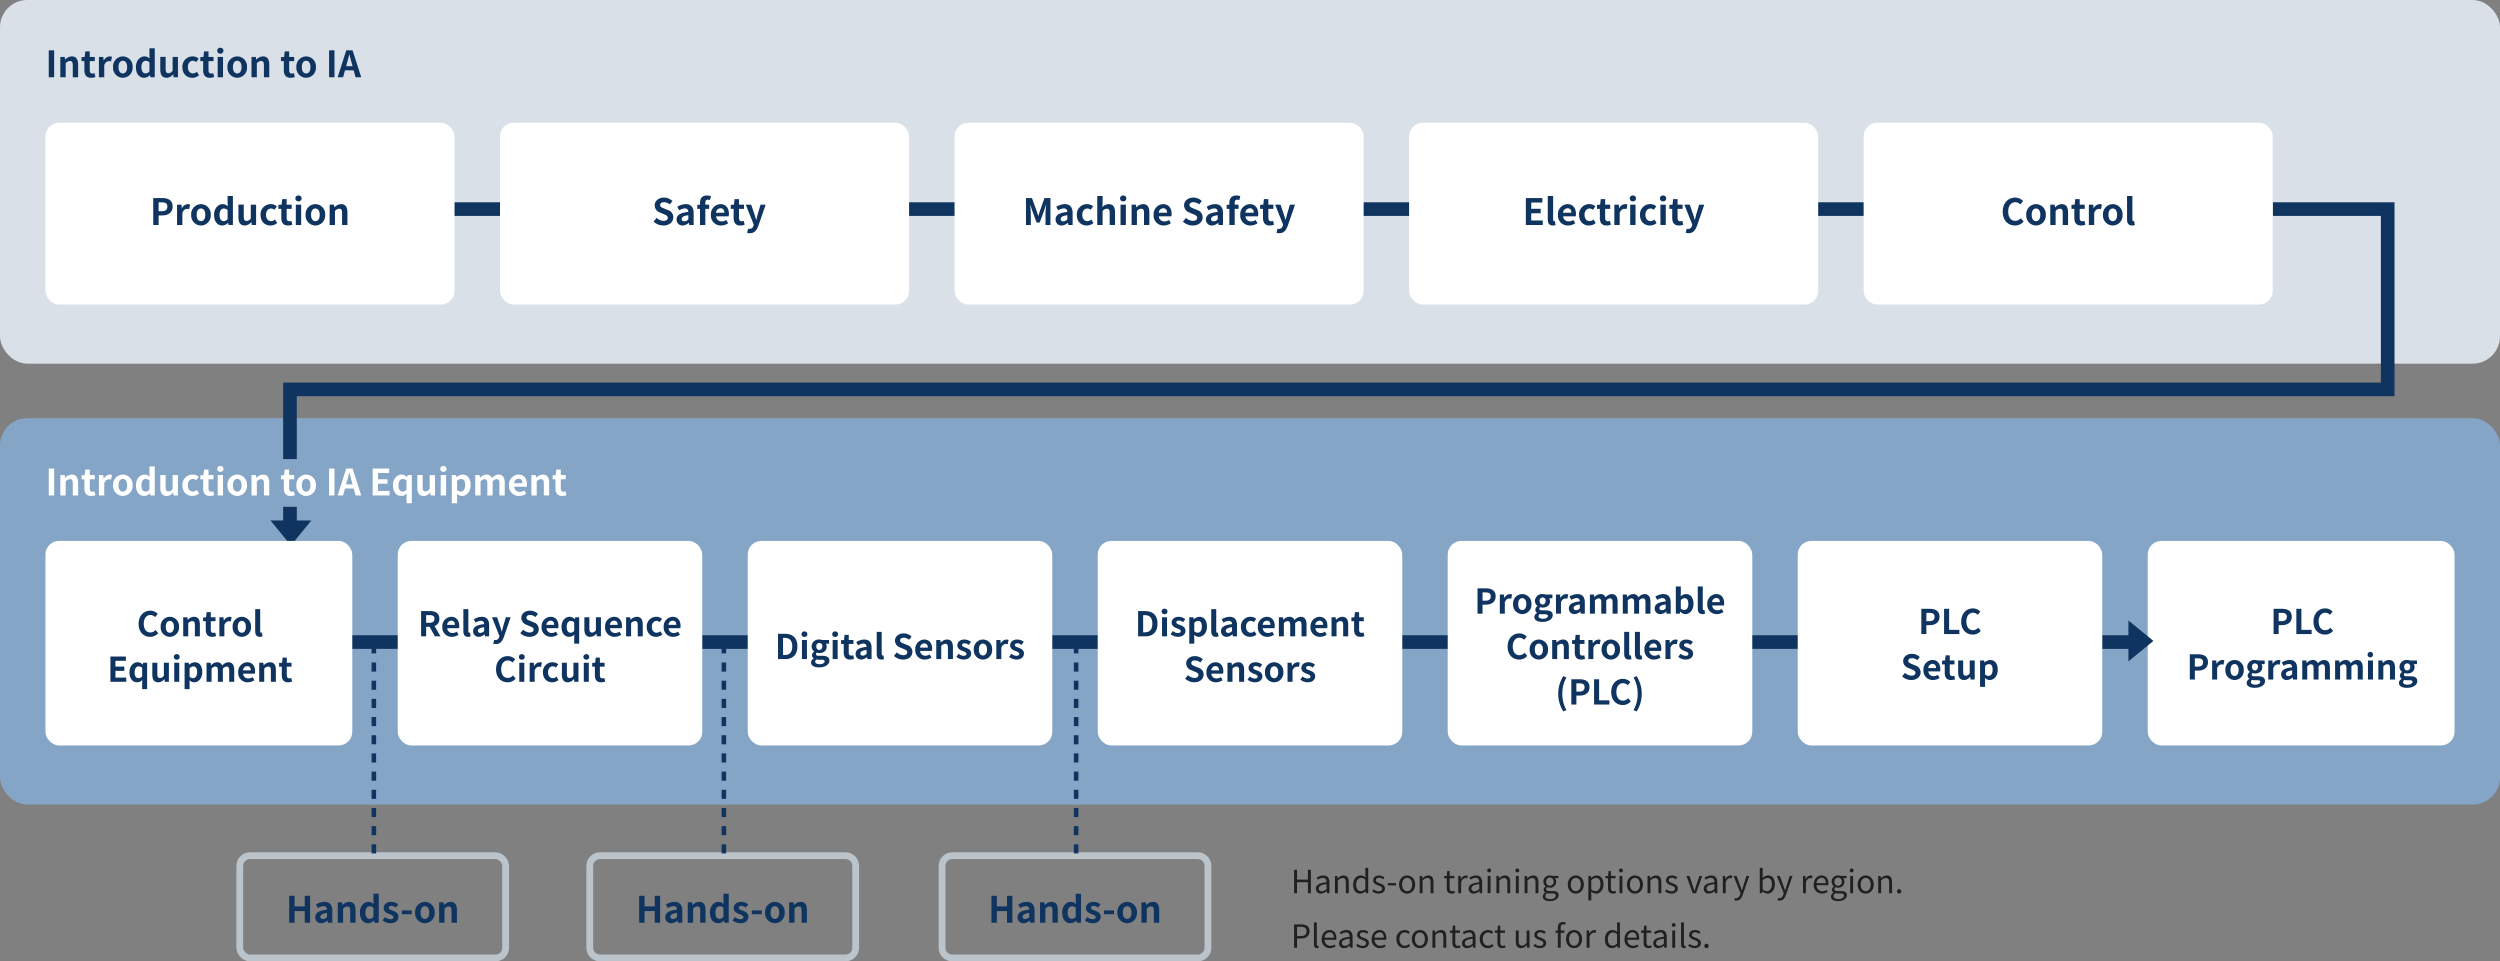 <svg xmlns="http://www.w3.org/2000/svg" width="1100" height="423" viewBox="0 0 1100 423">
  <rect x="0" y="0" width="1100" height="423" fill="#808080" stroke="none"/>
  <g id="case-img01" transform="translate(-410 -216)">
    <path id="パス_3770" data-name="パス 3770" d="M1.4,16H2.7V11.156H7.49V16H8.778V5.724H7.49v4.312H2.7V5.724H1.4Zm11.83.182a4.073,4.073,0,0,0,2.52-1.092h.042L15.9,16h1.05V11.324c0-1.876-.784-3.122-2.632-3.122a5.718,5.718,0,0,0-3,.994l.5.882a4.188,4.188,0,0,1,2.282-.812c1.246,0,1.568.938,1.568,1.918C12.446,11.548,11,12.374,11,14.026A2.061,2.061,0,0,0,13.23,16.182Zm.364-1.022c-.756,0-1.344-.35-1.344-1.218,0-.98.868-1.61,3.43-1.918v2.128A3.107,3.107,0,0,1,13.594,15.16Zm5.782.84H20.65V10.484a2.891,2.891,0,0,1,2.086-1.162c1.008,0,1.442.6,1.442,2.03V16h1.274V11.184c0-1.946-.728-2.982-2.324-2.982A3.646,3.646,0,0,0,20.58,9.49h-.042L20.426,8.4h-1.05Zm11.144.182A3.391,3.391,0,0,0,32.83,15.1h.042l.112.9H34.02V4.856H32.76V7.782L32.816,9.1a3.093,3.093,0,0,0-2.142-.9c-1.736,0-3.29,1.54-3.29,4C27.384,14.74,28.616,16.182,30.52,16.182Zm.28-1.064c-1.344,0-2.1-1.092-2.1-2.926,0-1.736.966-2.912,2.2-2.912a2.724,2.724,0,0,1,1.862.8v3.99A2.661,2.661,0,0,1,30.8,15.118Zm7.8,1.064c1.792,0,2.772-1.022,2.772-2.254,0-1.442-1.218-1.89-2.324-2.31-.854-.322-1.638-.588-1.638-1.316,0-.588.448-1.092,1.414-1.092a2.783,2.783,0,0,1,1.722.672l.616-.826A3.864,3.864,0,0,0,38.808,8.2c-1.652,0-2.632.952-2.632,2.156,0,1.288,1.162,1.806,2.226,2.2.84.322,1.736.658,1.736,1.442,0,.658-.49,1.19-1.5,1.19a3.448,3.448,0,0,1-2.254-.9l-.63.84A4.585,4.585,0,0,0,38.6,16.182Zm4.074-3.612h3.584v-.98H42.672Zm8.456,3.612c1.862,0,3.528-1.456,3.528-3.976s-1.666-4-3.528-4-3.528,1.47-3.528,4S49.266,16.182,51.128,16.182Zm0-1.064c-1.316,0-2.2-1.162-2.2-2.912s.882-2.94,2.2-2.94,2.212,1.19,2.212,2.94S52.444,15.118,51.128,15.118Zm5.53.882h1.274V10.484a2.891,2.891,0,0,1,2.086-1.162c1.008,0,1.442.6,1.442,2.03V16h1.274V11.184c0-1.946-.728-2.982-2.324-2.982A3.646,3.646,0,0,0,57.862,9.49H57.82L57.708,8.4h-1.05Zm14.084.182a4.786,4.786,0,0,0,1.4-.28l-.252-.952a2.693,2.693,0,0,1-.868.2c-.882,0-1.176-.532-1.176-1.47V9.434H71.9V8.4H69.846V6.256H68.782L68.628,8.4l-1.19.07v.966h1.134v4.214C68.572,15.16,69.118,16.182,70.742,16.182ZM73.626,16H74.9V11.114c.5-1.3,1.288-1.75,1.918-1.75a1.8,1.8,0,0,1,.742.126L77.8,8.37a1.621,1.621,0,0,0-.812-.168A2.625,2.625,0,0,0,74.83,9.784h-.042L74.676,8.4h-1.05Zm6.8.182a4.073,4.073,0,0,0,2.52-1.092h.042L83.1,16h1.05V11.324c0-1.876-.784-3.122-2.632-3.122a5.718,5.718,0,0,0-3,.994l.5.882a4.188,4.188,0,0,1,2.282-.812c1.246,0,1.568.938,1.568,1.918-3.234.364-4.676,1.19-4.676,2.842A2.061,2.061,0,0,0,80.43,16.182Zm.364-1.022c-.756,0-1.344-.35-1.344-1.218,0-.98.868-1.61,3.43-1.918v2.128A3.107,3.107,0,0,1,80.794,15.16Zm5.782.84H87.85V8.4H86.576Zm.644-9.17a.808.808,0,0,0,.854-.854.854.854,0,0,0-1.708,0A.808.808,0,0,0,87.22,6.83ZM90.426,16H91.7V10.484a2.891,2.891,0,0,1,2.086-1.162c1.008,0,1.442.6,1.442,2.03V16H96.5V11.184c0-1.946-.728-2.982-2.324-2.982A3.646,3.646,0,0,0,91.63,9.49h-.042L91.476,8.4h-1.05Zm8.554,0h1.274V8.4H98.98Zm.644-9.17a.808.808,0,0,0,.854-.854.854.854,0,0,0-1.708,0A.808.808,0,0,0,99.624,6.83ZM102.83,16H104.1V10.484a2.891,2.891,0,0,1,2.086-1.162c1.008,0,1.442.6,1.442,2.03V16h1.274V11.184c0-1.946-.728-2.982-2.324-2.982a3.646,3.646,0,0,0-2.548,1.288h-.042L103.88,8.4h-1.05Zm11.116,3.5c2.352,0,3.85-1.218,3.85-2.632,0-1.246-.9-1.806-2.66-1.806h-1.484c-1.022,0-1.33-.336-1.33-.826a1.132,1.132,0,0,1,.49-.91,2.644,2.644,0,0,0,1.134.266,2.607,2.607,0,0,0,2.772-2.646,2.171,2.171,0,0,0-.616-1.568h1.554V8.4H115.01a3.136,3.136,0,0,0-1.064-.2,2.708,2.708,0,0,0-2.856,2.716,2.669,2.669,0,0,0,.994,2.044v.056a1.855,1.855,0,0,0-.854,1.414,1.375,1.375,0,0,0,.7,1.246v.056a2.133,2.133,0,0,0-1.12,1.722C110.81,18.772,112.084,19.5,113.946,19.5Zm0-6.776a1.666,1.666,0,0,1-1.624-1.806,1.631,1.631,0,1,1,3.248,0A1.674,1.674,0,0,1,113.946,12.724Zm.182,5.908c-1.372,0-2.2-.532-2.2-1.344A1.584,1.584,0,0,1,112.7,16a4.276,4.276,0,0,0,.98.126H115c1.008,0,1.554.238,1.554.938C116.55,17.862,115.584,18.632,114.128,18.632Zm11.228-2.45c1.862,0,3.528-1.456,3.528-3.976s-1.666-4-3.528-4-3.528,1.47-3.528,4S123.494,16.182,125.356,16.182Zm0-1.064c-1.316,0-2.2-1.162-2.2-2.912s.882-2.94,2.2-2.94,2.212,1.19,2.212,2.94S126.672,15.118,125.356,15.118Zm5.53,4.088h1.274V16.63l-.028-1.33a3.43,3.43,0,0,0,2.1.882c1.75,0,3.3-1.5,3.3-4.1,0-2.338-1.064-3.878-3.024-3.878a4.054,4.054,0,0,0-2.422,1.064h-.042l-.112-.868h-1.05Zm3.136-4.088a2.946,2.946,0,0,1-1.862-.8V10.33A3.169,3.169,0,0,1,134.2,9.28c1.442,0,2,1.134,2,2.814C136.206,13.984,135.282,15.118,134.022,15.118Zm7.672,1.064a4.786,4.786,0,0,0,1.4-.28l-.252-.952a2.693,2.693,0,0,1-.868.2c-.882,0-1.176-.532-1.176-1.47V9.434h2.058V8.4H140.8V6.256h-1.064L139.58,8.4l-1.19.07v.966h1.134v4.214C139.524,15.16,140.07,16.182,141.694,16.182ZM144.578,16h1.274V8.4h-1.274Zm.644-9.17a.808.808,0,0,0,.854-.854.854.854,0,0,0-1.708,0A.808.808,0,0,0,145.222,6.83Zm6.16,9.352c1.862,0,3.528-1.456,3.528-3.976s-1.666-4-3.528-4-3.528,1.47-3.528,4S149.52,16.182,151.382,16.182Zm0-1.064c-1.316,0-2.2-1.162-2.2-2.912s.882-2.94,2.2-2.94,2.212,1.19,2.212,2.94S152.7,15.118,151.382,15.118Zm5.53.882h1.274V10.484a2.891,2.891,0,0,1,2.086-1.162c1.008,0,1.442.6,1.442,2.03V16h1.274V11.184c0-1.946-.728-2.982-2.324-2.982a3.646,3.646,0,0,0-2.548,1.288h-.042L157.962,8.4h-1.05Zm10.542.182c1.792,0,2.772-1.022,2.772-2.254,0-1.442-1.218-1.89-2.324-2.31-.854-.322-1.638-.588-1.638-1.316,0-.588.448-1.092,1.414-1.092a2.783,2.783,0,0,1,1.722.672l.616-.826a3.864,3.864,0,0,0-2.352-.854c-1.652,0-2.632.952-2.632,2.156,0,1.288,1.162,1.806,2.226,2.2.84.322,1.736.658,1.736,1.442,0,.658-.49,1.19-1.5,1.19a3.448,3.448,0,0,1-2.254-.9l-.63.84A4.585,4.585,0,0,0,167.454,16.182ZM176.792,16h1.484l2.7-7.6h-1.26l-1.442,4.326c-.224.742-.462,1.526-.7,2.24h-.056c-.238-.714-.476-1.5-.714-2.24L175.378,8.4h-1.33Zm7.1.182a4.073,4.073,0,0,0,2.52-1.092h.042l.112.91h1.05V11.324c0-1.876-.784-3.122-2.632-3.122a5.718,5.718,0,0,0-3,.994l.5.882a4.188,4.188,0,0,1,2.282-.812c1.246,0,1.568.938,1.568,1.918-3.234.364-4.676,1.19-4.676,2.842A2.061,2.061,0,0,0,183.89,16.182Zm.364-1.022c-.756,0-1.344-.35-1.344-1.218,0-.98.868-1.61,3.43-1.918v2.128A3.107,3.107,0,0,1,184.254,15.16Zm5.782.84h1.274V11.114c.5-1.3,1.288-1.75,1.918-1.75a1.8,1.8,0,0,1,.742.126l.238-1.12A1.621,1.621,0,0,0,193.4,8.2a2.625,2.625,0,0,0-2.156,1.582H191.2L191.086,8.4h-1.05ZM196,19.276c1.512,0,2.31-1.148,2.828-2.646L201.7,8.4h-1.246l-1.358,4.228c-.21.672-.434,1.442-.644,2.128h-.07c-.238-.686-.5-1.47-.728-2.128L196.1,8.4h-1.33l3.052,7.616-.168.574c-.308.938-.854,1.638-1.722,1.638a1.816,1.816,0,0,1-.574-.126l-.252,1.022A2.34,2.34,0,0,0,196,19.276Zm13.65-3.094c1.75,0,3.3-1.5,3.3-4.116,0-2.324-1.064-3.864-3.038-3.864a3.83,3.83,0,0,0-2.38,1.078l.042-1.372V4.856H206.3V16h1.022l.112-.784h.056A3.377,3.377,0,0,0,209.65,16.182Zm-.21-1.064a2.918,2.918,0,0,1-1.862-.8V10.33a3.139,3.139,0,0,1,2.044-1.05c1.442,0,2,1.134,2,2.814C211.624,13.984,210.7,15.118,209.44,15.118Zm5.586,4.158c1.512,0,2.31-1.148,2.828-2.646l2.87-8.232h-1.246l-1.358,4.228c-.21.672-.434,1.442-.644,2.128h-.07c-.238-.686-.5-1.47-.728-2.128L215.124,8.4h-1.33l3.052,7.616-.168.574c-.308.938-.854,1.638-1.722,1.638a1.816,1.816,0,0,1-.574-.126l-.252,1.022A2.34,2.34,0,0,0,215.026,19.276ZM225.33,16H226.6V11.114c.5-1.3,1.288-1.75,1.918-1.75a1.8,1.8,0,0,1,.742.126l.238-1.12a1.621,1.621,0,0,0-.812-.168,2.625,2.625,0,0,0-2.156,1.582h-.042L226.38,8.4h-1.05Zm8.344.182a4.525,4.525,0,0,0,2.52-.784l-.462-.84a3.277,3.277,0,0,1-1.9.6,2.519,2.519,0,0,1-2.52-2.66h5.124a4.974,4.974,0,0,0,.056-.728c0-2.17-1.092-3.57-3.024-3.57-1.764,0-3.43,1.54-3.43,4A3.633,3.633,0,0,0,233.674,16.182Zm-2.38-4.606a2.335,2.335,0,0,1,2.184-2.352c1.19,0,1.89.826,1.89,2.352Zm9.478,7.924c2.352,0,3.85-1.218,3.85-2.632,0-1.246-.9-1.806-2.66-1.806h-1.484c-1.022,0-1.33-.336-1.33-.826a1.132,1.132,0,0,1,.49-.91,2.644,2.644,0,0,0,1.134.266,2.607,2.607,0,0,0,2.772-2.646,2.171,2.171,0,0,0-.616-1.568h1.554V8.4h-2.646a3.136,3.136,0,0,0-1.064-.2,2.708,2.708,0,0,0-2.856,2.716,2.669,2.669,0,0,0,.994,2.044v.056a1.855,1.855,0,0,0-.854,1.414,1.375,1.375,0,0,0,.7,1.246v.056a2.133,2.133,0,0,0-1.12,1.722C237.636,18.772,238.91,19.5,240.772,19.5Zm0-6.776a1.666,1.666,0,0,1-1.624-1.806,1.631,1.631,0,1,1,3.248,0A1.674,1.674,0,0,1,240.772,12.724Zm.182,5.908c-1.372,0-2.2-.532-2.2-1.344a1.584,1.584,0,0,1,.77-1.288,4.276,4.276,0,0,0,.98.126h1.316c1.008,0,1.554.238,1.554.938C243.376,17.862,242.41,18.632,240.954,18.632ZM246.092,16h1.274V8.4h-1.274Zm.644-9.17a.808.808,0,0,0,.854-.854.854.854,0,0,0-1.708,0A.808.808,0,0,0,246.736,6.83Zm6.16,9.352c1.862,0,3.528-1.456,3.528-3.976s-1.666-4-3.528-4-3.528,1.47-3.528,4S251.034,16.182,252.9,16.182Zm0-1.064c-1.316,0-2.2-1.162-2.2-2.912s.882-2.94,2.2-2.94,2.212,1.19,2.212,2.94S254.212,15.118,252.9,15.118Zm5.53.882H259.7V10.484a2.891,2.891,0,0,1,2.086-1.162c1.008,0,1.442.6,1.442,2.03V16H264.5V11.184c0-1.946-.728-2.982-2.324-2.982A3.646,3.646,0,0,0,259.63,9.49h-.042L259.476,8.4h-1.05Zm9.212.182a.925.925,0,0,0,.924-.966.926.926,0,1,0-1.848,0A.925.925,0,0,0,267.638,16.182ZM1.4,40H2.7V35.926H4.4c2.254,0,3.78-1.008,3.78-3.178,0-2.24-1.54-3.024-3.836-3.024H1.4Zm1.3-5.124V30.788h1.47c1.806,0,2.716.476,2.716,1.96s-.854,2.128-2.66,2.128Zm8.778,5.306a1.961,1.961,0,0,0,.742-.112l-.182-.98a1.118,1.118,0,0,1-.266.028c-.2,0-.364-.154-.364-.546V28.856H10.136v9.632C10.136,39.566,10.528,40.182,11.48,40.182Zm5.712,0a4.525,4.525,0,0,0,2.52-.784l-.462-.84a3.277,3.277,0,0,1-1.9.6,2.519,2.519,0,0,1-2.52-2.66H19.95a4.974,4.974,0,0,0,.056-.728c0-2.17-1.092-3.57-3.024-3.57-1.764,0-3.43,1.54-3.43,4A3.633,3.633,0,0,0,17.192,40.182Zm-2.38-4.606A2.335,2.335,0,0,1,17,33.224c1.19,0,1.89.826,1.89,2.352Zm8.6,4.606a4.073,4.073,0,0,0,2.52-1.092h.042l.112.91h1.05V35.324c0-1.876-.784-3.122-2.632-3.122a5.718,5.718,0,0,0-3,.994l.5.882a4.188,4.188,0,0,1,2.282-.812c1.246,0,1.568.938,1.568,1.918-3.234.364-4.676,1.19-4.676,2.842A2.061,2.061,0,0,0,23.408,40.182Zm.364-1.022c-.756,0-1.344-.35-1.344-1.218,0-.98.868-1.61,3.43-1.918v2.128A3.107,3.107,0,0,1,23.772,39.16Zm7.77,1.022c1.792,0,2.772-1.022,2.772-2.254,0-1.442-1.218-1.89-2.324-2.31-.854-.322-1.638-.588-1.638-1.316,0-.588.448-1.092,1.414-1.092a2.783,2.783,0,0,1,1.722.672l.616-.826a3.864,3.864,0,0,0-2.352-.854c-1.652,0-2.632.952-2.632,2.156,0,1.288,1.162,1.806,2.226,2.2.84.322,1.736.658,1.736,1.442,0,.658-.49,1.19-1.5,1.19a3.448,3.448,0,0,1-2.254-.9l-.63.84A4.585,4.585,0,0,0,31.542,40.182Zm7.63,0a4.525,4.525,0,0,0,2.52-.784l-.462-.84a3.277,3.277,0,0,1-1.9.6,2.519,2.519,0,0,1-2.52-2.66H41.93a4.974,4.974,0,0,0,.056-.728c0-2.17-1.092-3.57-3.024-3.57-1.764,0-3.43,1.54-3.43,4A3.633,3.633,0,0,0,39.172,40.182Zm-2.38-4.606a2.335,2.335,0,0,1,2.184-2.352c1.19,0,1.89.826,1.89,2.352Zm13.2,4.606a3.686,3.686,0,0,0,2.464-.966l-.56-.854a2.68,2.68,0,0,1-1.792.756c-1.4,0-2.352-1.162-2.352-2.912s1.008-2.94,2.394-2.94a2.248,2.248,0,0,1,1.512.672l.658-.84a3.25,3.25,0,0,0-2.226-.9,3.7,3.7,0,0,0-3.668,4C46.424,38.726,47.978,40.182,49.994,40.182Zm6.748,0c1.862,0,3.528-1.456,3.528-3.976s-1.666-4-3.528-4-3.528,1.47-3.528,4S54.88,40.182,56.742,40.182Zm0-1.064c-1.316,0-2.2-1.162-2.2-2.912s.882-2.94,2.2-2.94,2.212,1.19,2.212,2.94S58.058,39.118,56.742,39.118Zm5.53.882h1.274V34.484a2.891,2.891,0,0,1,2.086-1.162c1.008,0,1.442.6,1.442,2.03V40h1.274V35.184c0-1.946-.728-2.982-2.324-2.982a3.646,3.646,0,0,0-2.548,1.288h-.042L63.322,32.4h-1.05Zm10.948.182a4.786,4.786,0,0,0,1.4-.28l-.252-.952a2.693,2.693,0,0,1-.868.2c-.882,0-1.176-.532-1.176-1.47V33.434h2.058V32.4H72.324V30.256H71.26L71.106,32.4l-1.19.07v.966H71.05v4.214C71.05,39.16,71.6,40.182,73.22,40.182Zm4.3,0a4.073,4.073,0,0,0,2.52-1.092h.042l.112.91h1.05V35.324c0-1.876-.784-3.122-2.632-3.122a5.718,5.718,0,0,0-3,.994l.5.882a4.188,4.188,0,0,1,2.282-.812c1.246,0,1.568.938,1.568,1.918-3.234.364-4.676,1.19-4.676,2.842A2.061,2.061,0,0,0,77.518,40.182Zm.364-1.022c-.756,0-1.344-.35-1.344-1.218,0-.98.868-1.61,3.43-1.918v2.128A3.107,3.107,0,0,1,77.882,39.16Zm8.778,1.022a3.686,3.686,0,0,0,2.464-.966l-.56-.854a2.68,2.68,0,0,1-1.792.756c-1.4,0-2.352-1.162-2.352-2.912s1.008-2.94,2.394-2.94a2.248,2.248,0,0,1,1.512.672l.658-.84a3.25,3.25,0,0,0-2.226-.9,3.7,3.7,0,0,0-3.668,4C83.09,38.726,84.644,40.182,86.66,40.182Zm6.37,0a4.786,4.786,0,0,0,1.4-.28l-.252-.952a2.693,2.693,0,0,1-.868.2c-.882,0-1.176-.532-1.176-1.47V33.434h2.058V32.4H92.134V30.256H91.07L90.916,32.4l-1.19.07v.966H90.86v4.214C90.86,39.16,91.406,40.182,93.03,40.182Zm8.232,0a3.261,3.261,0,0,0,2.52-1.372h.042l.1,1.19h1.064V32.4h-1.274v5.39c-.728.91-1.274,1.288-2.058,1.288-1.008,0-1.428-.6-1.428-2.016V32.4H98.952v4.816C98.952,39.146,99.666,40.182,101.262,40.182Zm8.274,0c1.792,0,2.772-1.022,2.772-2.254,0-1.442-1.218-1.89-2.324-2.31-.854-.322-1.638-.588-1.638-1.316,0-.588.448-1.092,1.414-1.092a2.783,2.783,0,0,1,1.722.672l.616-.826a3.864,3.864,0,0,0-2.352-.854c-1.652,0-2.632.952-2.632,2.156,0,1.288,1.162,1.806,2.226,2.2.84.322,1.736.658,1.736,1.442,0,.658-.49,1.19-1.5,1.19a3.448,3.448,0,0,1-2.254-.9l-.63.84A4.585,4.585,0,0,0,109.536,40.182Zm7.91-.182h1.274V33.434h1.61V32.4h-1.61v-1.2c0-.98.35-1.5,1.078-1.5a2.158,2.158,0,0,1,.854.2l.28-.966a3.279,3.279,0,0,0-1.274-.252c-1.512,0-2.212.966-2.212,2.506V32.4l-1.036.07v.966h1.036Zm7.14.182c1.862,0,3.528-1.456,3.528-3.976s-1.666-4-3.528-4-3.528,1.47-3.528,4S122.724,40.182,124.586,40.182Zm0-1.064c-1.316,0-2.2-1.162-2.2-2.912s.882-2.94,2.2-2.94,2.212,1.19,2.212,2.94S125.9,39.118,124.586,39.118Zm5.53.882h1.274V35.114c.5-1.3,1.288-1.75,1.918-1.75a1.8,1.8,0,0,1,.742.126l.238-1.12a1.621,1.621,0,0,0-.812-.168,2.625,2.625,0,0,0-2.156,1.582h-.042l-.112-1.386h-1.05Zm11.158.182a3.391,3.391,0,0,0,2.31-1.078h.042l.112.9h1.036V28.856h-1.26v2.926l.056,1.316a3.093,3.093,0,0,0-2.142-.9c-1.736,0-3.29,1.54-3.29,4C138.138,38.74,139.37,40.182,141.274,40.182Zm.28-1.064c-1.344,0-2.1-1.092-2.1-2.926,0-1.736.966-2.912,2.2-2.912a2.724,2.724,0,0,1,1.862.8v3.99A2.661,2.661,0,0,1,141.554,39.118Zm8.876,1.064a4.525,4.525,0,0,0,2.52-.784l-.462-.84a3.277,3.277,0,0,1-1.9.6,2.519,2.519,0,0,1-2.52-2.66h5.124a4.974,4.974,0,0,0,.056-.728c0-2.17-1.092-3.57-3.024-3.57-1.764,0-3.43,1.54-3.43,4A3.633,3.633,0,0,0,150.43,40.182Zm-2.38-4.606a2.335,2.335,0,0,1,2.184-2.352c1.19,0,1.89.826,1.89,2.352Zm9.31,4.606a4.786,4.786,0,0,0,1.4-.28l-.252-.952a2.693,2.693,0,0,1-.868.2c-.882,0-1.176-.532-1.176-1.47V33.434h2.058V32.4h-2.058V30.256H155.4l-.154,2.142-1.19.07v.966h1.134v4.214C155.19,39.16,155.736,40.182,157.36,40.182Zm4.3,0a4.073,4.073,0,0,0,2.52-1.092h.042l.112.91h1.05V35.324c0-1.876-.784-3.122-2.632-3.122a5.718,5.718,0,0,0-3,.994l.5.882a4.188,4.188,0,0,1,2.282-.812c1.246,0,1.568.938,1.568,1.918-3.234.364-4.676,1.19-4.676,2.842A2.061,2.061,0,0,0,161.658,40.182Zm.364-1.022c-.756,0-1.344-.35-1.344-1.218,0-.98.868-1.61,3.43-1.918v2.128A3.107,3.107,0,0,1,162.022,39.16ZM167.8,40h1.274V32.4H167.8Zm.644-9.17a.84.84,0,1,0-.854-.854A.808.808,0,0,0,168.448,30.83ZM173,40.182a1.961,1.961,0,0,0,.742-.112l-.182-.98a1.118,1.118,0,0,1-.266.028c-.2,0-.364-.154-.364-.546V28.856h-1.274v9.632C171.654,39.566,172.046,40.182,173,40.182Zm4.634,0c1.792,0,2.772-1.022,2.772-2.254,0-1.442-1.218-1.89-2.324-2.31-.854-.322-1.638-.588-1.638-1.316,0-.588.448-1.092,1.414-1.092a2.783,2.783,0,0,1,1.722.672l.616-.826a3.864,3.864,0,0,0-2.352-.854c-1.652,0-2.632.952-2.632,2.156,0,1.288,1.162,1.806,2.226,2.2.84.322,1.736.658,1.736,1.442,0,.658-.49,1.19-1.5,1.19a3.448,3.448,0,0,1-2.254-.9l-.63.84A4.585,4.585,0,0,0,177.632,40.182Zm5.222,0a.925.925,0,0,0,.924-.966.926.926,0,1,0-1.848,0A.925.925,0,0,0,182.854,40.182Z" transform="translate(978 593)" fill="#202020"/>
    <rect id="長方形_1288" data-name="長方形 1288" width="1100" height="160" rx="12" transform="translate(410 216)" fill="#d9e0e8"/>
    <rect id="長方形_1295" data-name="長方形 1295" width="1100" height="170" rx="12" transform="translate(410 400)" fill="#85a5c7"/>
    <g id="長方形_1310" data-name="長方形 1310" transform="translate(514 591)" fill="none" stroke="#bbc3cb" stroke-width="3">
      <rect width="120" height="48" rx="6" stroke="none"/>
      <rect x="1.5" y="1.5" width="117" height="45" rx="4.5" fill="none"/>
    </g>
    <g id="パス_3711" data-name="パス 3711" transform="translate(668 591)" fill="none">
      <path d="M6,0H114a6,6,0,0,1,6,6V42a6,6,0,0,1-6,6H6a6,6,0,0,1-6-6V6A6,6,0,0,1,6,0Z" stroke="none"/>
      <path d="M 6 3 C 4.346 3 3 4.346 3 6 L 3 42 C 3 43.654 4.346 45 6 45 L 114 45 C 115.654 45 117 43.654 117 42 L 117 6 C 117 4.346 115.654 3 114 3 L 6 3 M 6 0 L 114 0 C 117.314 0 120 2.686 120 6 L 120 42 C 120 45.314 117.314 48 114 48 L 6 48 C 2.686 48 0 45.314 0 42 L 0 6 C 0 2.686 2.686 0 6 0 Z" stroke="none" fill="#bbc3cb"/>
    </g>
    <g id="パス_3710" data-name="パス 3710" transform="translate(823 591)" fill="none">
      <path d="M6,0H114a6,6,0,0,1,6,6V42a6,6,0,0,1-6,6H6a6,6,0,0,1-6-6V6A6,6,0,0,1,6,0Z" stroke="none"/>
      <path d="M 6 3 C 4.346 3 3 4.346 3 6 L 3 42 C 3 43.654 4.346 45 6 45 L 114 45 C 115.654 45 117 43.654 117 42 L 117 6 C 117 4.346 115.654 3 114 3 L 6 3 M 6 0 L 114 0 C 117.314 0 120 2.686 120 6 L 120 42 C 120 45.314 117.314 48 114 48 L 6 48 C 2.686 48 0 45.314 0 42 L 0 6 C 0 2.686 2.686 0 6 0 Z" stroke="none" fill="#bbc3cb"/>
    </g>
    <path id="パス_3769" data-name="パス 3769" d="M1.456,0H3.824V-11.856H1.456ZM6.544,0H8.9V-6.16a2.518,2.518,0,0,1,1.856-1.008c.88,0,1.264.48,1.264,1.872V0h2.352V-5.584c0-2.256-.832-3.6-2.768-3.6A4.13,4.13,0,0,0,8.688-7.776H8.64L8.464-8.96H6.544ZM20.08.224a5.79,5.79,0,0,0,1.888-.336l-.384-1.712a2.618,2.618,0,0,1-.88.192c-.8,0-1.216-.48-1.216-1.5V-7.1H21.7V-8.96H19.488v-2.416H17.536L17.264-8.96l-1.392.112V-7.1h1.264v3.968C17.136-1.136,17.952.224,20.08.224ZM23.52,0h2.352V-5.344c.5-1.3,1.344-1.76,2.048-1.76a2.993,2.993,0,0,1,.944.144l.4-2.032a2.535,2.535,0,0,0-1.056-.192,3.1,3.1,0,0,0-2.544,1.808h-.048L25.44-8.96H23.52ZM34.048.224a4.371,4.371,0,0,0,4.3-4.7,4.371,4.371,0,0,0-4.3-4.7,4.371,4.371,0,0,0-4.3,4.7A4.371,4.371,0,0,0,34.048.224Zm0-1.92c-1.216,0-1.9-1.088-1.9-2.784,0-1.68.688-2.784,1.9-2.784s1.9,1.1,1.9,2.784C35.952-2.784,35.264-1.7,34.048-1.7ZM43.472.224a3.716,3.716,0,0,0,2.48-1.152h.064L46.192,0h1.9V-12.768H45.76v3.152l.08,1.408a3.084,3.084,0,0,0-2.272-.976c-1.936,0-3.76,1.792-3.76,4.7C39.808-1.536,41.248.224,43.472.224Zm.608-1.936c-1.184,0-1.856-.928-1.856-2.784,0-1.792.848-2.752,1.856-2.752a2.416,2.416,0,0,1,1.68.672V-2.64A2.039,2.039,0,0,1,44.08-1.712ZM53.3.224a3.6,3.6,0,0,0,2.848-1.5h.064L56.384,0H58.3V-8.96H55.952v6.048a2.159,2.159,0,0,1-1.824,1.12c-.864,0-1.248-.5-1.248-1.872v-5.3H50.528v5.6C50.528-1.12,51.36.224,53.3.224Zm11.328,0A4.516,4.516,0,0,0,67.568-.864l-.944-1.552a2.782,2.782,0,0,1-1.744.72c-1.28,0-2.224-1.088-2.224-2.784,0-1.68.928-2.784,2.3-2.784a2.039,2.039,0,0,1,1.36.592l1.12-1.52a3.917,3.917,0,0,0-2.608-.992,4.469,4.469,0,0,0-4.576,4.7C60.256-1.5,62.144.224,64.624.224Zm7.712,0a5.79,5.79,0,0,0,1.888-.336L73.84-1.824a2.618,2.618,0,0,1-.88.192c-.8,0-1.216-.48-1.216-1.5V-7.1h2.208V-8.96H71.744v-2.416H69.792L69.52-8.96l-1.392.112V-7.1h1.264v3.968C69.392-1.136,70.208.224,72.336.224ZM75.776,0h2.352V-8.96H75.776ZM76.96-10.4a1.261,1.261,0,0,0,1.36-1.3,1.257,1.257,0,0,0-1.36-1.28,1.262,1.262,0,0,0-1.376,1.28A1.265,1.265,0,0,0,76.96-10.4ZM84.384.224a4.371,4.371,0,0,0,4.3-4.7,4.371,4.371,0,0,0-4.3-4.7,4.371,4.371,0,0,0-4.3,4.7A4.371,4.371,0,0,0,84.384.224Zm0-1.92c-1.216,0-1.9-1.088-1.9-2.784,0-1.68.688-2.784,1.9-2.784s1.9,1.1,1.9,2.784C86.288-2.784,85.6-1.7,84.384-1.7ZM90.656,0h2.352V-6.16a2.518,2.518,0,0,1,1.856-1.008c.88,0,1.264.48,1.264,1.872V0H98.48V-5.584c0-2.256-.832-3.6-2.768-3.6A4.13,4.13,0,0,0,92.8-7.776h-.048L92.576-8.96h-1.92Zm17.168.224a5.79,5.79,0,0,0,1.888-.336l-.384-1.712a2.618,2.618,0,0,1-.88.192c-.8,0-1.216-.48-1.216-1.5V-7.1h2.208V-8.96h-2.208v-2.416H105.28l-.272,2.416-1.392.112V-7.1h1.264v3.968C104.88-1.136,105.7.224,107.824.224Zm6.88,0a4.371,4.371,0,0,0,4.3-4.7,4.371,4.371,0,0,0-4.3-4.7,4.371,4.371,0,0,0-4.3,4.7A4.371,4.371,0,0,0,114.7.224Zm0-1.92c-1.216,0-1.9-1.088-1.9-2.784,0-1.68.688-2.784,1.9-2.784s1.9,1.1,1.9,2.784C116.608-2.784,115.92-1.7,114.7-1.7ZM124.8,0h2.368V-11.856H124.8Zm7.856-6.176c.352-1.232.7-2.576,1.008-3.872h.08c.336,1.28.656,2.64,1.024,3.872l.352,1.3H132.3ZM128.56,0h2.4l.832-3.04h3.84L136.464,0h2.48l-3.808-11.856h-2.784Z" transform="translate(430 250)" fill="#0f3460"/>
    <path id="パス_3588" data-name="パス 3588" d="M4616,7008h50.588v79.345h-923v63.522" transform="translate(-3206 -6700)" fill="none" stroke="#0f3460" stroke-width="6"/>
    <line id="線_188" data-name="線 188" x2="794" transform="translate(558.5 498.5)" fill="none" stroke="#0f3460" stroke-width="6"/>
    <line id="線_189" data-name="線 189" x2="639" transform="translate(605.5 308)" fill="none" stroke="#0f3460" stroke-width="6"/>
    <rect id="長方形_1308" data-name="長方形 1308" width="134" height="90" rx="6" transform="translate(585 454)" fill="#fff"/>
    <rect id="長方形_1307" data-name="長方形 1307" width="134" height="90" rx="6" transform="translate(739 454)" fill="#fff"/>
    <rect id="長方形_1306" data-name="長方形 1306" width="134" height="90" rx="6" transform="translate(893 454)" fill="#fff"/>
    <rect id="長方形_1304" data-name="長方形 1304" width="134" height="90" rx="6" transform="translate(1201 454)" fill="#fff"/>
    <rect id="長方形_1305" data-name="長方形 1305" width="134" height="90" rx="6" transform="translate(1047 454)" fill="#fff"/>
    <rect id="長方形_1303" data-name="長方形 1303" width="135" height="90" rx="6" transform="translate(1355 454)" fill="#fff"/>
    <path id="パス_3768" data-name="パス 3768" d="M-49.238,0h3.165c3.27,0,5.37-1.86,5.37-5.6s-2.1-5.52-5.49-5.52h-3.045Zm2.22-1.785V-9.33h.69c2.07,0,3.36,1.02,3.36,3.735s-1.29,3.81-3.36,3.81ZM-38.708,0h2.2V-8.4h-2.2Zm1.11-9.75a1.182,1.182,0,0,0,1.275-1.215,1.179,1.179,0,0,0-1.275-1.2,1.183,1.183,0,0,0-1.29,1.2A1.186,1.186,0,0,0-37.6-9.75Zm5.85,9.96c2.19,0,3.345-1.185,3.345-2.655,0-1.56-1.23-2.115-2.34-2.535-.885-.33-1.665-.555-1.665-1.17,0-.48.36-.81,1.125-.81a3.127,3.127,0,0,1,1.8.72l.99-1.335a4.656,4.656,0,0,0-2.85-1.035c-1.92,0-3.135,1.065-3.135,2.565,0,1.41,1.185,2.055,2.25,2.46.885.345,1.755.63,1.755,1.26,0,.525-.375.885-1.215.885a3.647,3.647,0,0,1-2.25-.915l-1.005,1.38A5.328,5.328,0,0,0-31.748.21Zm5.025,3.015h2.2V.675l-.075-1.38A3.122,3.122,0,0,0-22.508.21c1.845,0,3.57-1.665,3.57-4.545,0-2.58-1.23-4.275-3.3-4.275a3.988,3.988,0,0,0-2.475,1.08h-.045l-.165-.87h-1.8ZM-23-1.605a2.289,2.289,0,0,1-1.515-.63v-3.69a2.314,2.314,0,0,1,1.65-.87c1.155,0,1.665.885,1.665,2.49C-21.2-2.475-21.983-1.605-23-1.605ZM-14.993.21a2.944,2.944,0,0,0,1.14-.2l-.27-1.635a1.243,1.243,0,0,1-.3.03c-.21,0-.435-.165-.435-.675V-11.97h-2.205v9.615C-17.063-.8-16.523.21-14.993.21Zm4.725,0A3.95,3.95,0,0,0-7.733-.9h.06l.15.9h1.8V-4.905c0-2.43-1.1-3.7-3.225-3.7a6.711,6.711,0,0,0-3.51,1.11l.8,1.455a4.746,4.746,0,0,1,2.31-.8c1.035,0,1.4.63,1.44,1.455-3.39.36-4.845,1.3-4.845,3.105A2.386,2.386,0,0,0-10.268.21Zm.72-1.725c-.645,0-1.11-.285-1.11-.945,0-.75.69-1.32,2.745-1.575v1.7A2.283,2.283,0,0,1-9.548-1.515ZM.1.21A4.233,4.233,0,0,0,2.857-.81L1.972-2.265A2.608,2.608,0,0,1,.337-1.59c-1.2,0-2.085-1.02-2.085-2.61s.87-2.61,2.16-2.61a1.912,1.912,0,0,1,1.275.555L2.737-7.68A3.672,3.672,0,0,0,.292-8.61,4.19,4.19,0,0,0-4-4.2C-4-1.41-2.228.21.1.21Zm7.545,0a5.288,5.288,0,0,0,2.925-.93l-.75-1.35a3.462,3.462,0,0,1-1.89.585A2.207,2.207,0,0,1,5.6-3.585h5.175a4.146,4.146,0,0,0,.105-1.02c0-2.31-1.2-4-3.51-4A4.117,4.117,0,0,0,3.457-4.2,4.078,4.078,0,0,0,7.642.21ZM5.572-5.055A1.891,1.891,0,0,1,7.4-6.9c1.08,0,1.59.72,1.59,1.845ZM12.7,0h2.2V-5.775a2.394,2.394,0,0,1,1.6-.945c.8,0,1.185.45,1.185,1.755V0h2.19V-5.775A2.451,2.451,0,0,1,21.5-6.72c.8,0,1.17.45,1.17,1.755V0h2.205V-5.235c0-2.115-.825-3.375-2.61-3.375A3.725,3.725,0,0,0,19.6-7.14a2.286,2.286,0,0,0-2.31-1.47,3.537,3.537,0,0,0-2.58,1.335h-.045L14.5-8.4H12.7Zm18.12.21a5.288,5.288,0,0,0,2.925-.93l-.75-1.35a3.462,3.462,0,0,1-1.89.585,2.207,2.207,0,0,1-2.325-2.1h5.175a4.145,4.145,0,0,0,.105-1.02c0-2.31-1.2-4-3.51-4A4.117,4.117,0,0,0,26.632-4.2,4.078,4.078,0,0,0,30.818.21Zm-2.07-5.265A1.891,1.891,0,0,1,30.577-6.9c1.08,0,1.59.72,1.59,1.845ZM35.873,0h2.2V-5.775a2.361,2.361,0,0,1,1.74-.945c.825,0,1.185.45,1.185,1.755V0h2.205V-5.235c0-2.115-.78-3.375-2.6-3.375a3.872,3.872,0,0,0-2.73,1.32h-.045L37.673-8.4h-1.8Zm12.69.21a5.428,5.428,0,0,0,1.77-.315l-.36-1.605a2.454,2.454,0,0,1-.825.18c-.75,0-1.14-.45-1.14-1.41V-6.66h2.07V-8.4h-2.07v-2.265h-1.83L45.923-8.4l-1.305.1V-6.66H45.8v3.72C45.8-1.065,46.568.21,48.563.21Zm-73.058,20c2.565,0,4.08-1.545,4.08-3.36a3.066,3.066,0,0,0-2.235-3.015L-24.1,13.22c-.945-.375-1.725-.66-1.725-1.455,0-.735.615-1.17,1.59-1.17a3.541,3.541,0,0,1,2.355.915l1.125-1.395A4.926,4.926,0,0,0-24.24,8.69c-2.25,0-3.84,1.4-3.84,3.21a3.216,3.216,0,0,0,2.25,2.985l1.485.63c.99.42,1.665.675,1.665,1.5,0,.78-.615,1.275-1.77,1.275a4.367,4.367,0,0,1-2.82-1.23l-1.275,1.53A5.915,5.915,0,0,0-24.5,20.21Zm9.525,0a5.288,5.288,0,0,0,2.925-.93l-.75-1.35a3.462,3.462,0,0,1-1.89.585,2.207,2.207,0,0,1-2.325-2.1h5.175a4.146,4.146,0,0,0,.105-1.02c0-2.31-1.2-4.005-3.51-4.005a4.117,4.117,0,0,0-3.915,4.41A4.078,4.078,0,0,0-14.97,20.21Zm-2.07-5.265A1.891,1.891,0,0,1-15.21,13.1c1.08,0,1.59.72,1.59,1.845ZM-9.915,20h2.2V14.225a2.361,2.361,0,0,1,1.74-.945c.825,0,1.185.45,1.185,1.755V20h2.2V14.765c0-2.115-.78-3.375-2.6-3.375a3.872,3.872,0,0,0-2.73,1.32H-7.95l-.165-1.11h-1.8ZM2.1,20.21c2.19,0,3.345-1.185,3.345-2.655,0-1.56-1.23-2.115-2.34-2.535-.885-.33-1.665-.555-1.665-1.17,0-.48.36-.81,1.125-.81a3.127,3.127,0,0,1,1.8.72l.99-1.335A4.656,4.656,0,0,0,2.5,11.39c-1.92,0-3.135,1.065-3.135,2.565,0,1.41,1.185,2.055,2.25,2.46.885.345,1.755.63,1.755,1.26,0,.525-.375.885-1.215.885a3.647,3.647,0,0,1-2.25-.915l-1,1.38A5.328,5.328,0,0,0,2.1,20.21Zm8.535,0A4.1,4.1,0,0,0,14.67,15.8a4.051,4.051,0,1,0-8.07,0A4.1,4.1,0,0,0,10.635,20.21Zm0-1.8c-1.14,0-1.785-1.02-1.785-2.61s.645-2.61,1.785-2.61,1.785,1.035,1.785,2.61S11.775,18.41,10.635,18.41ZM16.515,20h2.2V14.99c.465-1.215,1.26-1.65,1.92-1.65a2.806,2.806,0,0,1,.885.135l.375-1.9a2.376,2.376,0,0,0-.99-.18,2.91,2.91,0,0,0-2.385,1.695H18.48L18.315,11.6h-1.8Zm8.82.21c2.19,0,3.345-1.185,3.345-2.655,0-1.56-1.23-2.115-2.34-2.535-.885-.33-1.665-.555-1.665-1.17,0-.48.36-.81,1.125-.81a3.127,3.127,0,0,1,1.8.72l.99-1.335a4.656,4.656,0,0,0-2.85-1.035c-1.92,0-3.135,1.065-3.135,2.565,0,1.41,1.185,2.055,2.25,2.46.885.345,1.755.63,1.755,1.26,0,.525-.375.885-1.215.885a3.647,3.647,0,0,1-2.25-.915l-1.005,1.38A5.328,5.328,0,0,0,25.335,20.21Z" transform="translate(960 496)" fill="#0f3460"/>
    <path id="パス_3767" data-name="パス 3767" d="M-56.715,0h2.22V-4.2h1.545L-50.67,0h2.475l-2.6-4.545a3.177,3.177,0,0,0,2.115-3.2c0-2.55-1.845-3.375-4.17-3.375h-3.87Zm2.22-5.955v-3.39h1.44c1.425,0,2.22.4,2.22,1.6s-.795,1.785-2.22,1.785ZM-43.185.21A5.288,5.288,0,0,0-40.26-.72l-.75-1.35a3.462,3.462,0,0,1-1.89.585,2.207,2.207,0,0,1-2.325-2.1h5.175a4.145,4.145,0,0,0,.105-1.02c0-2.31-1.2-4-3.51-4A4.117,4.117,0,0,0-47.37-4.2,4.078,4.078,0,0,0-43.185.21Zm-2.07-5.265A1.891,1.891,0,0,1-43.425-6.9c1.08,0,1.59.72,1.59,1.845ZM-36.06.21a2.944,2.944,0,0,0,1.14-.2l-.27-1.635a1.243,1.243,0,0,1-.3.03c-.21,0-.435-.165-.435-.675V-11.97h-2.2v9.615C-38.13-.8-37.59.21-36.06.21Zm4.725,0A3.95,3.95,0,0,0-28.8-.9h.06l.15.9h1.8V-4.905c0-2.43-1.1-3.7-3.225-3.7a6.711,6.711,0,0,0-3.51,1.11l.8,1.455a4.746,4.746,0,0,1,2.31-.8c1.035,0,1.4.63,1.44,1.455-3.39.36-4.845,1.3-4.845,3.105A2.386,2.386,0,0,0-31.335.21Zm.72-1.725c-.645,0-1.11-.285-1.11-.945,0-.75.69-1.32,2.745-1.575v1.7A2.283,2.283,0,0,1-30.615-1.515Zm6.81,4.89c1.875,0,2.775-1.14,3.51-3.12L-17.31-8.4h-2.115L-20.58-4.5c-.195.78-.405,1.59-.6,2.37h-.075c-.24-.81-.45-1.62-.705-2.37L-23.3-8.4h-2.22l3.27,8.25-.15.5A1.608,1.608,0,0,1-23.97,1.62a2.259,2.259,0,0,1-.585-.1l-.405,1.7A3.557,3.557,0,0,0-23.805,3.375ZM-9.03.21c2.565,0,4.08-1.545,4.08-3.36A3.066,3.066,0,0,0-7.185-6.165L-8.64-6.78c-.945-.375-1.725-.66-1.725-1.455,0-.735.615-1.17,1.59-1.17A3.541,3.541,0,0,1-6.42-8.49L-5.3-9.885a4.926,4.926,0,0,0-3.48-1.425c-2.25,0-3.84,1.4-3.84,3.21a3.216,3.216,0,0,0,2.25,2.985l1.485.63c.99.42,1.665.675,1.665,1.5,0,.78-.615,1.275-1.77,1.275a4.367,4.367,0,0,1-2.82-1.23L-13.08-1.41A5.915,5.915,0,0,0-9.03.21ZM.495.21A5.288,5.288,0,0,0,3.42-.72L2.67-2.07a3.462,3.462,0,0,1-1.89.585,2.207,2.207,0,0,1-2.325-2.1H3.63a4.146,4.146,0,0,0,.105-1.02c0-2.31-1.2-4-3.51-4A4.117,4.117,0,0,0-3.69-4.2,4.078,4.078,0,0,0,.495.21Zm-2.07-5.265A1.891,1.891,0,0,1,.255-6.9c1.08,0,1.59.72,1.59,1.845ZM10.65,3.225h2.19V-8.4H11.115l-.18.825h-.06A2.936,2.936,0,0,0,8.595-8.61C6.78-8.61,5.07-6.93,5.07-4.2,5.07-1.44,6.42.21,8.5.21A3.222,3.222,0,0,0,10.725-.8L10.65.555ZM9.075-1.605c-1.11,0-1.74-.87-1.74-2.61,0-1.68.8-2.58,1.74-2.58a2.265,2.265,0,0,1,1.575.63v3.69A1.911,1.911,0,0,1,9.075-1.605ZM17.715.21a3.37,3.37,0,0,0,2.67-1.41h.06L20.61,0h1.8V-8.4H20.2v5.67a2.024,2.024,0,0,1-1.71,1.05c-.81,0-1.17-.465-1.17-1.755V-8.4h-2.2v5.25C15.12-1.05,15.9.21,17.715.21Zm10.71,0A5.288,5.288,0,0,0,31.35-.72L30.6-2.07a3.462,3.462,0,0,1-1.89.585,2.207,2.207,0,0,1-2.325-2.1H31.56a4.145,4.145,0,0,0,.105-1.02c0-2.31-1.2-4-3.51-4A4.117,4.117,0,0,0,24.24-4.2,4.078,4.078,0,0,0,28.425.21Zm-2.07-5.265A1.891,1.891,0,0,1,28.185-6.9c1.08,0,1.59.72,1.59,1.845ZM33.48,0h2.2V-5.775a2.361,2.361,0,0,1,1.74-.945c.825,0,1.185.45,1.185,1.755V0h2.2V-5.235c0-2.115-.78-3.375-2.6-3.375a3.872,3.872,0,0,0-2.73,1.32h-.045L35.28-8.4h-1.8ZM46.665.21a4.233,4.233,0,0,0,2.76-1.02L48.54-2.265A2.608,2.608,0,0,1,46.9-1.59c-1.2,0-2.085-1.02-2.085-2.61s.87-2.61,2.16-2.61a1.912,1.912,0,0,1,1.275.555L49.3-7.68a3.672,3.672,0,0,0-2.445-.93A4.19,4.19,0,0,0,42.57-4.2C42.57-1.41,44.34.21,46.665.21Zm7.545,0a5.288,5.288,0,0,0,2.925-.93l-.75-1.35a3.462,3.462,0,0,1-1.89.585,2.207,2.207,0,0,1-2.325-2.1h5.175a4.146,4.146,0,0,0,.1-1.02c0-2.31-1.2-4-3.51-4A4.117,4.117,0,0,0,50.025-4.2,4.078,4.078,0,0,0,54.21.21ZM52.14-5.055A1.891,1.891,0,0,1,53.97-6.9c1.08,0,1.59.72,1.59,1.845ZM-18.652,20.21a4.492,4.492,0,0,0,3.54-1.635l-1.17-1.38a3.062,3.062,0,0,1-2.3,1.095c-1.755,0-2.895-1.455-2.895-3.87,0-2.385,1.26-3.825,2.94-3.825a2.924,2.924,0,0,1,2.055.93l1.155-1.41A4.528,4.528,0,0,0-18.577,8.69c-2.8,0-5.16,2.145-5.16,5.805C-23.737,18.2-21.457,20.21-18.652,20.21Zm5.145-.21h2.2V11.6h-2.2Zm1.11-9.75a1.182,1.182,0,0,0,1.275-1.215,1.179,1.179,0,0,0-1.275-1.2,1.183,1.183,0,0,0-1.29,1.2A1.186,1.186,0,0,0-12.4,10.25ZM-8.947,20h2.2V14.99c.465-1.215,1.26-1.65,1.92-1.65a2.806,2.806,0,0,1,.885.135l.375-1.9a2.376,2.376,0,0,0-.99-.18,2.91,2.91,0,0,0-2.385,1.695h-.045L-7.147,11.6h-1.8Zm9.93.21a4.233,4.233,0,0,0,2.76-1.02l-.885-1.455a2.608,2.608,0,0,1-1.635.675c-1.2,0-2.085-1.02-2.085-2.61s.87-2.61,2.16-2.61a1.912,1.912,0,0,1,1.275.555l1.05-1.425a3.672,3.672,0,0,0-2.445-.93,4.19,4.19,0,0,0-4.29,4.41C-3.113,18.59-1.343,20.21.982,20.21Zm6.84,0a3.37,3.37,0,0,0,2.67-1.41h.06l.165,1.2h1.8V11.6h-2.2v5.67A2.024,2.024,0,0,1,8.6,18.32c-.81,0-1.17-.465-1.17-1.755V11.6h-2.2v5.25C5.227,18.95,6.007,20.21,7.822,20.21Zm7.05-.21h2.2V11.6h-2.2Zm1.11-9.75a1.209,1.209,0,1,0,0-2.415,1.21,1.21,0,1,0,0,2.415Zm6.525,9.96a5.428,5.428,0,0,0,1.77-.315l-.36-1.605a2.454,2.454,0,0,1-.825.18c-.75,0-1.14-.45-1.14-1.41V13.34h2.07V11.6h-2.07V9.335h-1.83L19.868,11.6l-1.305.1V13.34h1.185v3.72C19.747,18.935,20.512,20.21,22.507,20.21Z" transform="translate(652 496)" fill="#0f3460"/>
    <path id="パス_3766" data-name="パス 3766" d="M-53.9,0h2.22V-3.945H-50.2c2.385,0,4.29-1.14,4.29-3.675,0-2.625-1.89-3.5-4.35-3.5H-53.9Zm2.22-5.7V-9.345h1.26c1.53,0,2.34.435,2.34,1.725,0,1.275-.735,1.92-2.265,1.92ZM-44.077,0h2.2V-5.01c.465-1.215,1.26-1.65,1.92-1.65a2.806,2.806,0,0,1,.885.135l.375-1.9a2.376,2.376,0,0,0-.99-.18,2.91,2.91,0,0,0-2.385,1.695h-.045L-42.278-8.4h-1.8Zm9.87.21A4.1,4.1,0,0,0-30.173-4.2a4.1,4.1,0,0,0-4.035-4.41A4.1,4.1,0,0,0-38.243-4.2,4.1,4.1,0,0,0-34.208.21Zm0-1.8c-1.14,0-1.785-1.02-1.785-2.61s.645-2.61,1.785-2.61,1.785,1.035,1.785,2.61S-33.068-1.59-34.208-1.59Zm8.835,5.235c2.805,0,4.575-1.29,4.575-2.985,0-1.47-1.11-2.1-3.135-2.1h-1.425c-.99,0-1.32-.24-1.32-.69a.855.855,0,0,1,.36-.72,3.577,3.577,0,0,0,1.08.2c1.8,0,3.24-.96,3.24-2.85a2.218,2.218,0,0,0-.375-1.275h1.425V-8.4h-3.03a3.951,3.951,0,0,0-1.26-.21,3.094,3.094,0,0,0-3.39,3.03,2.752,2.752,0,0,0,1.125,2.2v.06a2.059,2.059,0,0,0-.945,1.575,1.592,1.592,0,0,0,.765,1.41v.075a2.039,2.039,0,0,0-1.2,1.74C-28.883,2.97-27.353,3.645-25.373,3.645Zm.135-7.665c-.735,0-1.32-.555-1.32-1.56a1.349,1.349,0,0,1,1.32-1.53,1.349,1.349,0,0,1,1.32,1.53C-23.918-4.575-24.5-4.02-25.238-4.02Zm.195,6.27c-1.215,0-1.995-.4-1.995-1.11A1.239,1.239,0,0,1-26.5.165a4.741,4.741,0,0,0,1.17.12h1.02c.9,0,1.4.15,1.4.75C-22.913,1.7-23.783,2.25-25.043,2.25ZM-19.373,0h2.2V-5.01c.465-1.215,1.26-1.65,1.92-1.65a2.806,2.806,0,0,1,.885.135l.375-1.9a2.376,2.376,0,0,0-.99-.18,2.91,2.91,0,0,0-2.385,1.695h-.045L-17.573-8.4h-1.8Zm8.145.21A3.95,3.95,0,0,0-8.693-.9h.06l.15.9h1.8V-4.905c0-2.43-1.1-3.7-3.225-3.7a6.711,6.711,0,0,0-3.51,1.11l.8,1.455a4.746,4.746,0,0,1,2.31-.8c1.035,0,1.4.63,1.44,1.455-3.39.36-4.845,1.3-4.845,3.105A2.386,2.386,0,0,0-11.228.21Zm.72-1.725c-.645,0-1.11-.285-1.11-.945,0-.75.69-1.32,2.745-1.575v1.7A2.283,2.283,0,0,1-10.508-1.515ZM-4.433,0h2.205V-5.775a2.394,2.394,0,0,1,1.6-.945c.8,0,1.185.45,1.185,1.755V0h2.19V-5.775a2.451,2.451,0,0,1,1.62-.945c.8,0,1.17.45,1.17,1.755V0H7.748V-5.235c0-2.115-.825-3.375-2.61-3.375a3.725,3.725,0,0,0-2.67,1.47A2.286,2.286,0,0,0,.157-8.61a3.537,3.537,0,0,0-2.58,1.335h-.045L-2.633-8.4h-1.8Zm14.46,0h2.2V-5.775a2.394,2.394,0,0,1,1.6-.945c.8,0,1.185.45,1.185,1.755V0h2.19V-5.775a2.451,2.451,0,0,1,1.62-.945c.8,0,1.17.45,1.17,1.755V0h2.205V-5.235c0-2.115-.825-3.375-2.61-3.375a3.725,3.725,0,0,0-2.67,1.47,2.286,2.286,0,0,0-2.31-1.47,3.537,3.537,0,0,0-2.58,1.335h-.045L11.827-8.4h-1.8Zm16.53.21A3.95,3.95,0,0,0,29.092-.9h.06l.15.9h1.8V-4.905c0-2.43-1.1-3.7-3.225-3.7a6.711,6.711,0,0,0-3.51,1.11l.8,1.455a4.746,4.746,0,0,1,2.31-.8c1.035,0,1.4.63,1.44,1.455-3.39.36-4.845,1.3-4.845,3.105A2.386,2.386,0,0,0,26.557.21Zm.72-1.725c-.645,0-1.11-.285-1.11-.945,0-.75.69-1.32,2.745-1.575v1.7A2.283,2.283,0,0,1,27.277-1.515ZM37.567.21c1.845,0,3.57-1.665,3.57-4.56,0-2.565-1.245-4.26-3.315-4.26a3.584,3.584,0,0,0-2.325,1l.06-1.35V-11.97h-2.2V0h1.725l.195-.885h.06A3.209,3.209,0,0,0,37.567.21Zm-.5-1.815a2.289,2.289,0,0,1-1.515-.63v-3.69a2.314,2.314,0,0,1,1.65-.87c1.155,0,1.665.885,1.665,2.49C38.872-2.475,38.092-1.605,37.072-1.605ZM45.083.21a2.944,2.944,0,0,0,1.14-.2l-.27-1.635a1.243,1.243,0,0,1-.3.03c-.21,0-.435-.165-.435-.675V-11.97h-2.2v9.615C43.013-.8,43.552.21,45.083.21ZM51.4.21a5.288,5.288,0,0,0,2.925-.93l-.75-1.35a3.462,3.462,0,0,1-1.89.585,2.207,2.207,0,0,1-2.325-2.1h5.175a4.146,4.146,0,0,0,.1-1.02c0-2.31-1.2-4-3.51-4A4.117,4.117,0,0,0,47.212-4.2,4.078,4.078,0,0,0,51.4.21Zm-2.07-5.265A1.891,1.891,0,0,1,51.157-6.9c1.08,0,1.59.72,1.59,1.845ZM-35.565,20.21a4.492,4.492,0,0,0,3.54-1.635l-1.17-1.38A3.062,3.062,0,0,1-35.49,18.29c-1.755,0-2.9-1.455-2.9-3.87,0-2.385,1.26-3.825,2.94-3.825a2.924,2.924,0,0,1,2.055.93l1.155-1.41A4.528,4.528,0,0,0-35.49,8.69c-2.805,0-5.16,2.145-5.16,5.805C-40.65,18.2-38.37,20.21-35.565,20.21Zm8.655,0a4.1,4.1,0,0,0,4.035-4.41,4.1,4.1,0,0,0-4.035-4.41,4.1,4.1,0,0,0-4.035,4.41A4.1,4.1,0,0,0-26.91,20.21Zm0-1.8c-1.14,0-1.785-1.02-1.785-2.61s.645-2.61,1.785-2.61,1.785,1.035,1.785,2.61S-25.77,18.41-26.91,18.41ZM-21.03,20h2.2V14.225a2.361,2.361,0,0,1,1.74-.945c.825,0,1.185.45,1.185,1.755V20h2.2V14.765c0-2.115-.78-3.375-2.6-3.375a3.872,3.872,0,0,0-2.73,1.32h-.045l-.165-1.11h-1.8Zm12.69.21A5.428,5.428,0,0,0-6.57,19.9l-.36-1.605a2.454,2.454,0,0,1-.825.18c-.75,0-1.14-.45-1.14-1.41V13.34h2.07V11.6H-8.9V9.335h-1.83L-10.98,11.6l-1.305.1V13.34H-11.1v3.72C-11.1,18.935-10.335,20.21-8.34,20.21ZM-5.115,20H-2.91V14.99c.465-1.215,1.26-1.65,1.92-1.65a2.806,2.806,0,0,1,.885.135l.375-1.9a2.376,2.376,0,0,0-.99-.18A2.91,2.91,0,0,0-3.1,13.085H-3.15L-3.315,11.6h-1.8Zm9.87.21A4.1,4.1,0,0,0,8.79,15.8a4.1,4.1,0,0,0-4.035-4.41A4.1,4.1,0,0,0,.72,15.8,4.1,4.1,0,0,0,4.755,20.21Zm0-1.8c-1.14,0-1.785-1.02-1.785-2.61s.645-2.61,1.785-2.61S6.54,14.225,6.54,15.8,5.9,18.41,4.755,18.41Zm7.95,1.8a2.944,2.944,0,0,0,1.14-.195l-.27-1.635a1.243,1.243,0,0,1-.3.03c-.21,0-.435-.165-.435-.675V8.03h-2.2v9.615C10.635,19.2,11.175,20.21,12.705,20.21Zm4.725,0a2.944,2.944,0,0,0,1.14-.195L18.3,18.38a1.243,1.243,0,0,1-.3.03c-.21,0-.435-.165-.435-.675V8.03h-2.2v9.615C15.36,19.2,15.9,20.21,17.43,20.21Zm6.315,0a5.288,5.288,0,0,0,2.925-.93l-.75-1.35a3.462,3.462,0,0,1-1.89.585,2.207,2.207,0,0,1-2.325-2.1H26.88a4.146,4.146,0,0,0,.105-1.02c0-2.31-1.2-4.005-3.51-4.005A4.117,4.117,0,0,0,19.56,15.8,4.078,4.078,0,0,0,23.745,20.21Zm-2.07-5.265A1.891,1.891,0,0,1,23.5,13.1c1.08,0,1.59.72,1.59,1.845ZM28.8,20H31V14.99c.465-1.215,1.26-1.65,1.92-1.65a2.806,2.806,0,0,1,.885.135l.375-1.9a2.376,2.376,0,0,0-.99-.18,2.91,2.91,0,0,0-2.385,1.695h-.045L30.6,11.6H28.8Zm8.82.21c2.19,0,3.345-1.185,3.345-2.655,0-1.56-1.23-2.115-2.34-2.535-.885-.33-1.665-.555-1.665-1.17,0-.48.36-.81,1.125-.81a3.127,3.127,0,0,1,1.8.72l.99-1.335a4.656,4.656,0,0,0-2.85-1.035c-1.92,0-3.135,1.065-3.135,2.565,0,1.41,1.185,2.055,2.25,2.46.885.345,1.755.63,1.755,1.26,0,.525-.375.885-1.215.885a3.647,3.647,0,0,1-2.25-.915l-1.005,1.38A5.328,5.328,0,0,0,37.62,20.21ZM-16.14,43.03l1.38-.585a14.432,14.432,0,0,1-1.83-7.185,14.456,14.456,0,0,1,1.83-7.17l-1.38-.585a14.364,14.364,0,0,0-2.235,7.755A14.377,14.377,0,0,0-16.14,43.03ZM-12.615,40h2.22V36.055H-8.91c2.385,0,4.29-1.14,4.29-3.675,0-2.625-1.89-3.5-4.35-3.5h-3.645Zm2.22-5.7V30.655h1.26c1.53,0,2.34.435,2.34,1.725,0,1.275-.735,1.92-2.265,1.92ZM-2.61,40H4.125V38.14H-.39V28.885H-2.61Zm12.63.21a4.492,4.492,0,0,0,3.54-1.635l-1.17-1.38a3.062,3.062,0,0,1-2.3,1.1C8.34,38.29,7.2,36.835,7.2,34.42c0-2.385,1.26-3.825,2.94-3.825a2.924,2.924,0,0,1,2.055.93l1.155-1.41A4.528,4.528,0,0,0,10.1,28.69c-2.805,0-5.16,2.145-5.16,5.805C4.935,38.2,7.215,40.21,10.02,40.21Zm6.1,2.82a14.515,14.515,0,0,0,0-15.525l-1.365.585a14.456,14.456,0,0,1,1.83,7.17,14.432,14.432,0,0,1-1.83,7.185Z" transform="translate(1114 486)" fill="#0f3460"/>
    <path id="パス_3765" data-name="パス 3765" d="M-53.677,0h3.165c3.27,0,5.37-1.86,5.37-5.6s-2.1-5.52-5.49-5.52h-3.045Zm2.22-1.785V-9.33h.69c2.07,0,3.36,1.02,3.36,3.735s-1.29,3.81-3.36,3.81ZM-43.147,0h2.2V-8.4h-2.2Zm1.11-9.75a1.182,1.182,0,0,0,1.275-1.215,1.179,1.179,0,0,0-1.275-1.2,1.183,1.183,0,0,0-1.29,1.2A1.186,1.186,0,0,0-42.037-9.75Zm6.4,13.4c2.805,0,4.575-1.29,4.575-2.985,0-1.47-1.11-2.1-3.135-2.1h-1.425c-.99,0-1.32-.24-1.32-.69a.855.855,0,0,1,.36-.72,3.577,3.577,0,0,0,1.08.2c1.8,0,3.24-.96,3.24-2.85a2.218,2.218,0,0,0-.375-1.275h1.425V-8.4h-3.03a3.951,3.951,0,0,0-1.26-.21,3.094,3.094,0,0,0-3.39,3.03,2.752,2.752,0,0,0,1.125,2.2v.06a2.059,2.059,0,0,0-.945,1.575,1.592,1.592,0,0,0,.765,1.41v.075a2.039,2.039,0,0,0-1.2,1.74C-39.142,2.97-37.612,3.645-35.632,3.645ZM-35.5-4.02c-.735,0-1.32-.555-1.32-1.56A1.349,1.349,0,0,1-35.5-7.11a1.349,1.349,0,0,1,1.32,1.53C-34.177-4.575-34.762-4.02-35.5-4.02Zm.195,6.27c-1.215,0-2-.4-2-1.11a1.239,1.239,0,0,1,.54-.975,4.741,4.741,0,0,0,1.17.12h1.02c.9,0,1.395.15,1.395.75C-33.173,1.7-34.042,2.25-35.3,2.25ZM-29.632,0h2.2V-8.4h-2.2Zm1.11-9.75a1.182,1.182,0,0,0,1.275-1.215,1.179,1.179,0,0,0-1.275-1.2,1.183,1.183,0,0,0-1.29,1.2A1.186,1.186,0,0,0-28.522-9.75ZM-22,.21a5.428,5.428,0,0,0,1.77-.315l-.36-1.605a2.454,2.454,0,0,1-.825.18c-.75,0-1.14-.45-1.14-1.41V-6.66h2.07V-8.4h-2.07v-2.265h-1.83L-24.637-8.4l-1.305.1V-6.66h1.185v3.72C-24.757-1.065-23.993.21-22,.21Zm4.95,0A3.95,3.95,0,0,0-14.513-.9h.06l.15.9h1.8V-4.905c0-2.43-1.1-3.7-3.225-3.7a6.711,6.711,0,0,0-3.51,1.11l.8,1.455a4.746,4.746,0,0,1,2.31-.8c1.035,0,1.4.63,1.44,1.455-3.39.36-4.845,1.3-4.845,3.105A2.386,2.386,0,0,0-17.048.21Zm.72-1.725c-.645,0-1.11-.285-1.11-.945,0-.75.69-1.32,2.745-1.575v1.7A2.283,2.283,0,0,1-16.328-1.515ZM-8.183.21a2.944,2.944,0,0,0,1.14-.2l-.27-1.635a1.243,1.243,0,0,1-.3.03c-.21,0-.435-.165-.435-.675V-11.97h-2.2v9.615C-10.253-.8-9.713.21-8.183.21Zm9.555,0c2.565,0,4.08-1.545,4.08-3.36A3.066,3.066,0,0,0,3.217-6.165L1.762-6.78C.817-7.155.037-7.44.037-8.235c0-.735.615-1.17,1.59-1.17a3.541,3.541,0,0,1,2.355.915L5.107-9.885a4.926,4.926,0,0,0-3.48-1.425c-2.25,0-3.84,1.4-3.84,3.21A3.216,3.216,0,0,0,.037-5.115l1.485.63c.99.42,1.665.675,1.665,1.5,0,.78-.615,1.275-1.77,1.275A4.367,4.367,0,0,1-1.4-2.94L-2.678-1.41A5.915,5.915,0,0,0,1.372.21ZM10.9.21a5.288,5.288,0,0,0,2.925-.93l-.75-1.35a3.462,3.462,0,0,1-1.89.585,2.207,2.207,0,0,1-2.325-2.1h5.175a4.146,4.146,0,0,0,.105-1.02c0-2.31-1.2-4-3.51-4A4.117,4.117,0,0,0,6.712-4.2,4.078,4.078,0,0,0,10.9.21ZM8.827-5.055A1.891,1.891,0,0,1,10.657-6.9c1.08,0,1.59.72,1.59,1.845ZM15.952,0h2.2V-5.775A2.361,2.361,0,0,1,19.9-6.72c.825,0,1.185.45,1.185,1.755V0h2.2V-5.235c0-2.115-.78-3.375-2.6-3.375a3.872,3.872,0,0,0-2.73,1.32h-.045L17.752-8.4h-1.8ZM27.967.21c2.19,0,3.345-1.185,3.345-2.655,0-1.56-1.23-2.115-2.34-2.535-.885-.33-1.665-.555-1.665-1.17,0-.48.36-.81,1.125-.81a3.127,3.127,0,0,1,1.8.72l.99-1.335a4.656,4.656,0,0,0-2.85-1.035c-1.92,0-3.135,1.065-3.135,2.565,0,1.41,1.185,2.055,2.25,2.46.885.345,1.755.63,1.755,1.26,0,.525-.375.885-1.215.885a3.647,3.647,0,0,1-2.25-.915L24.772-.975A5.328,5.328,0,0,0,27.967.21ZM36.5.21A4.1,4.1,0,0,0,40.537-4.2,4.1,4.1,0,0,0,36.5-8.61,4.1,4.1,0,0,0,32.467-4.2,4.1,4.1,0,0,0,36.5.21Zm0-1.8c-1.14,0-1.785-1.02-1.785-2.61s.645-2.61,1.785-2.61,1.785,1.035,1.785,2.61S37.642-1.59,36.5-1.59ZM42.382,0h2.2V-5.01c.465-1.215,1.26-1.65,1.92-1.65a2.806,2.806,0,0,1,.885.135l.375-1.9a2.376,2.376,0,0,0-.99-.18,2.91,2.91,0,0,0-2.385,1.695h-.045L44.182-8.4h-1.8ZM51.2.21c2.19,0,3.345-1.185,3.345-2.655,0-1.56-1.23-2.115-2.34-2.535-.885-.33-1.665-.555-1.665-1.17,0-.48.36-.81,1.125-.81a3.127,3.127,0,0,1,1.8.72l.99-1.335a4.656,4.656,0,0,0-2.85-1.035c-1.92,0-3.135,1.065-3.135,2.565,0,1.41,1.185,2.055,2.25,2.46.885.345,1.755.63,1.755,1.26,0,.525-.375.885-1.215.885a3.647,3.647,0,0,1-2.25-.915L48.007-.975A5.328,5.328,0,0,0,51.2.21Z" transform="translate(806 506)" fill="#0f3460"/>
    <path id="パス_3764" data-name="パス 3764" d="M-12.615,0h2.22V-3.945H-8.91c2.385,0,4.29-1.14,4.29-3.675,0-2.625-1.89-3.5-4.35-3.5h-3.645Zm2.22-5.7V-9.345h1.26c1.53,0,2.34.435,2.34,1.725,0,1.275-.735,1.92-2.265,1.92ZM-2.61,0H4.125V-1.86H-.39v-9.255H-2.61ZM10.02.21a4.492,4.492,0,0,0,3.54-1.635l-1.17-1.38A3.062,3.062,0,0,1,10.1-1.71C8.34-1.71,7.2-3.165,7.2-5.58c0-2.385,1.26-3.825,2.94-3.825a2.924,2.924,0,0,1,2.055.93l1.155-1.41A4.528,4.528,0,0,0,10.1-11.31c-2.805,0-5.16,2.145-5.16,5.805C4.935-1.8,7.215.21,10.02.21Zm-27.045,20c2.565,0,4.08-1.545,4.08-3.36a3.066,3.066,0,0,0-2.235-3.015l-1.455-.615c-.945-.375-1.725-.66-1.725-1.455,0-.735.615-1.17,1.59-1.17a3.541,3.541,0,0,1,2.355.915l1.125-1.395A4.926,4.926,0,0,0-16.77,8.69c-2.25,0-3.84,1.4-3.84,3.21a3.216,3.216,0,0,0,2.25,2.985l1.485.63c.99.42,1.665.675,1.665,1.5,0,.78-.615,1.275-1.77,1.275a4.367,4.367,0,0,1-2.82-1.23l-1.275,1.53A5.915,5.915,0,0,0-17.025,20.21Zm9.525,0a5.288,5.288,0,0,0,2.925-.93l-.75-1.35a3.462,3.462,0,0,1-1.89.585,2.207,2.207,0,0,1-2.325-2.1h5.175A4.146,4.146,0,0,0-4.26,15.4c0-2.31-1.2-4.005-3.51-4.005a4.117,4.117,0,0,0-3.915,4.41A4.078,4.078,0,0,0-7.5,20.21Zm-2.07-5.265A1.891,1.891,0,0,1-7.74,13.1c1.08,0,1.59.72,1.59,1.845ZM.45,20.21A5.428,5.428,0,0,0,2.22,19.9L1.86,18.29a2.454,2.454,0,0,1-.825.18c-.75,0-1.14-.45-1.14-1.41V13.34h2.07V11.6H-.1V9.335h-1.83L-2.19,11.6l-1.3.1V13.34H-2.31v3.72C-2.31,18.935-1.545,20.21.45,20.21Zm5.73,0A3.37,3.37,0,0,0,8.85,18.8h.06L9.075,20h1.8V11.6H8.67v5.67a2.024,2.024,0,0,1-1.71,1.05c-.81,0-1.17-.465-1.17-1.755V11.6h-2.2v5.25C3.585,18.95,4.365,20.21,6.18,20.21Zm7.05,3.015h2.2v-2.55L15.36,19.3a3.122,3.122,0,0,0,2.085.915c1.845,0,3.57-1.665,3.57-4.545,0-2.58-1.23-4.275-3.3-4.275a3.988,3.988,0,0,0-2.475,1.08h-.045l-.165-.87h-1.8Zm3.72-4.83a2.289,2.289,0,0,1-1.515-.63v-3.69a2.314,2.314,0,0,1,1.65-.87c1.155,0,1.665.885,1.665,2.49C18.75,17.525,17.97,18.4,16.95,18.4Z" transform="translate(1268 495)" fill="#0f3460"/>
    <path id="パス_3763" data-name="パス 3763" d="M-12.615,0h2.22V-3.945H-8.91c2.385,0,4.29-1.14,4.29-3.675,0-2.625-1.89-3.5-4.35-3.5h-3.645Zm2.22-5.7V-9.345h1.26c1.53,0,2.34.435,2.34,1.725,0,1.275-.735,1.92-2.265,1.92ZM-2.61,0H4.125V-1.86H-.39v-9.255H-2.61ZM10.02.21a4.492,4.492,0,0,0,3.54-1.635l-1.17-1.38A3.062,3.062,0,0,1,10.1-1.71C8.34-1.71,7.2-3.165,7.2-5.58c0-2.385,1.26-3.825,2.94-3.825a2.924,2.924,0,0,1,2.055.93l1.155-1.41A4.528,4.528,0,0,0,10.1-11.31c-2.805,0-5.16,2.145-5.16,5.805C4.935-1.8,7.215.21,10.02.21ZM-49.485,20h2.22V16.055h1.485c2.385,0,4.29-1.14,4.29-3.675,0-2.625-1.89-3.495-4.35-3.495h-3.645Zm2.22-5.7V10.655H-46c1.53,0,2.34.435,2.34,1.725S-44.4,14.3-45.93,14.3ZM-39.66,20h2.2V14.99c.465-1.215,1.26-1.65,1.92-1.65a2.806,2.806,0,0,1,.885.135l.375-1.9a2.376,2.376,0,0,0-.99-.18,2.91,2.91,0,0,0-2.385,1.695h-.045L-37.86,11.6h-1.8Zm9.87.21a4.1,4.1,0,0,0,4.035-4.41,4.1,4.1,0,0,0-4.035-4.41,4.1,4.1,0,0,0-4.035,4.41A4.1,4.1,0,0,0-29.79,20.21Zm0-1.8c-1.14,0-1.785-1.02-1.785-2.61s.645-2.61,1.785-2.61,1.785,1.035,1.785,2.61S-28.65,18.41-29.79,18.41Zm8.835,5.235c2.805,0,4.575-1.29,4.575-2.985,0-1.47-1.11-2.1-3.135-2.1H-20.94c-.99,0-1.32-.24-1.32-.69a.855.855,0,0,1,.36-.72,3.577,3.577,0,0,0,1.08.195c1.8,0,3.24-.96,3.24-2.85a2.218,2.218,0,0,0-.375-1.275h1.425V11.6h-3.03a3.951,3.951,0,0,0-1.26-.21,3.094,3.094,0,0,0-3.39,3.03,2.752,2.752,0,0,0,1.125,2.2v.06a2.059,2.059,0,0,0-.945,1.575,1.592,1.592,0,0,0,.765,1.41v.075a2.039,2.039,0,0,0-1.2,1.74C-24.465,22.97-22.935,23.645-20.955,23.645Zm.135-7.665c-.735,0-1.32-.555-1.32-1.56a1.349,1.349,0,0,1,1.32-1.53,1.349,1.349,0,0,1,1.32,1.53C-19.5,15.425-20.085,15.98-20.82,15.98Zm.195,6.27c-1.215,0-1.995-.405-1.995-1.11a1.239,1.239,0,0,1,.54-.975,4.741,4.741,0,0,0,1.17.12h1.02c.9,0,1.4.15,1.4.75C-18.495,21.695-19.365,22.25-20.625,22.25Zm5.67-2.25h2.2V14.99c.465-1.215,1.26-1.65,1.92-1.65a2.806,2.806,0,0,1,.885.135l.375-1.9a2.376,2.376,0,0,0-.99-.18,2.91,2.91,0,0,0-2.385,1.695h-.045l-.165-1.485h-1.8Zm8.145.21A3.95,3.95,0,0,0-4.275,19.1h.06l.15.9h1.8V15.095c0-2.43-1.1-3.7-3.225-3.7A6.711,6.711,0,0,0-9,12.5l.8,1.455a4.746,4.746,0,0,1,2.31-.8c1.035,0,1.395.63,1.44,1.455-3.39.36-4.845,1.305-4.845,3.1A2.386,2.386,0,0,0-6.81,20.21Zm.72-1.725c-.645,0-1.11-.285-1.11-.945,0-.75.69-1.32,2.745-1.575V17.66A2.283,2.283,0,0,1-6.09,18.485ZM-.015,20H2.19V14.225a2.394,2.394,0,0,1,1.6-.945c.8,0,1.185.45,1.185,1.755V20H7.17V14.225a2.451,2.451,0,0,1,1.62-.945c.8,0,1.17.45,1.17,1.755V20h2.205V14.765c0-2.115-.825-3.375-2.61-3.375a3.725,3.725,0,0,0-2.67,1.47,2.286,2.286,0,0,0-2.31-1.47A3.537,3.537,0,0,0,2,12.725H1.95L1.785,11.6h-1.8Zm14.46,0h2.2V14.225a2.394,2.394,0,0,1,1.6-.945c.8,0,1.185.45,1.185,1.755V20h2.19V14.225a2.451,2.451,0,0,1,1.62-.945c.8,0,1.17.45,1.17,1.755V20h2.205V14.765c0-2.115-.825-3.375-2.61-3.375a3.725,3.725,0,0,0-2.67,1.47,2.286,2.286,0,0,0-2.31-1.47,3.537,3.537,0,0,0-2.58,1.335H16.41L16.245,11.6h-1.8Zm14.46,0h2.2V11.6h-2.2Zm1.11-9.75a1.21,1.21,0,1,0-1.29-1.215A1.182,1.182,0,0,0,30.015,10.25ZM33.465,20h2.2V14.225a2.361,2.361,0,0,1,1.74-.945c.825,0,1.185.45,1.185,1.755V20h2.2V14.765c0-2.115-.78-3.375-2.6-3.375a3.872,3.872,0,0,0-2.73,1.32H35.43l-.165-1.11h-1.8Zm12.57,3.645c2.805,0,4.575-1.29,4.575-2.985,0-1.47-1.11-2.1-3.135-2.1H46.05c-.99,0-1.32-.24-1.32-.69a.855.855,0,0,1,.36-.72,3.577,3.577,0,0,0,1.08.195c1.8,0,3.24-.96,3.24-2.85a2.218,2.218,0,0,0-.375-1.275H50.46V11.6H47.43a3.951,3.951,0,0,0-1.26-.21,3.094,3.094,0,0,0-3.39,3.03,2.752,2.752,0,0,0,1.125,2.2v.06a2.059,2.059,0,0,0-.945,1.575,1.592,1.592,0,0,0,.765,1.41v.075a2.039,2.039,0,0,0-1.2,1.74C42.525,22.97,44.055,23.645,46.035,23.645Zm.135-7.665c-.735,0-1.32-.555-1.32-1.56a1.334,1.334,0,1,1,2.64,0C47.49,15.425,46.9,15.98,46.17,15.98Zm.195,6.27c-1.215,0-2-.405-2-1.11a1.239,1.239,0,0,1,.54-.975,4.741,4.741,0,0,0,1.17.12H47.1c.9,0,1.395.15,1.395.75C48.495,21.695,47.625,22.25,46.365,22.25Z" transform="translate(1423 495)" fill="#0f3460"/>
    <path id="多角形_67" data-name="多角形 67" d="M9,0l9,11H0Z" transform="translate(547 456) rotate(180)" fill="#0f3460"/>
    <path id="多角形_68" data-name="多角形 68" d="M9,0l9,11H0Z" transform="translate(1357.5 489) rotate(90)" fill="#0f3460"/>
    <rect id="長方形_1309" data-name="長方形 1309" width="135" height="90" rx="6" transform="translate(430 454)" fill="#fff"/>
    <path id="パス_3762" data-name="パス 3762" d="M-21.922.21a4.492,4.492,0,0,0,3.54-1.635l-1.17-1.38a3.062,3.062,0,0,1-2.3,1.095c-1.755,0-2.895-1.455-2.895-3.87,0-2.385,1.26-3.825,2.94-3.825a2.924,2.924,0,0,1,2.055.93l1.155-1.41a4.528,4.528,0,0,0-3.255-1.425c-2.8,0-5.16,2.145-5.16,5.805C-27.007-1.8-24.727.21-21.922.21Zm8.655,0A4.1,4.1,0,0,0-9.232-4.2a4.1,4.1,0,0,0-4.035-4.41A4.1,4.1,0,0,0-17.3-4.2,4.1,4.1,0,0,0-13.267.21Zm0-1.8c-1.14,0-1.785-1.02-1.785-2.61s.645-2.61,1.785-2.61,1.785,1.035,1.785,2.61S-12.127-1.59-13.267-1.59ZM-7.388,0h2.205V-5.775a2.361,2.361,0,0,1,1.74-.945c.825,0,1.185.45,1.185,1.755V0h2.2V-5.235c0-2.115-.78-3.375-2.6-3.375a3.872,3.872,0,0,0-2.73,1.32h-.045L-5.588-8.4h-1.8ZM5.3.21a5.428,5.428,0,0,0,1.77-.315L6.712-1.71a2.454,2.454,0,0,1-.825.18c-.75,0-1.14-.45-1.14-1.41V-6.66h2.07V-8.4H4.747v-2.265H2.917L2.662-8.4l-1.3.1V-6.66H2.542v3.72C2.542-1.065,3.307.21,5.3.21ZM8.528,0h2.2V-5.01c.465-1.215,1.26-1.65,1.92-1.65a2.806,2.806,0,0,1,.885.135l.375-1.9a2.376,2.376,0,0,0-.99-.18,2.91,2.91,0,0,0-2.385,1.695h-.045L10.328-8.4h-1.8ZM18.4.21A4.1,4.1,0,0,0,22.433-4.2,4.1,4.1,0,0,0,18.4-8.61,4.1,4.1,0,0,0,14.363-4.2,4.1,4.1,0,0,0,18.4.21Zm0-1.8c-1.14,0-1.785-1.02-1.785-2.61s.645-2.61,1.785-2.61,1.785,1.035,1.785,2.61S19.538-1.59,18.4-1.59Zm7.95,1.8a2.944,2.944,0,0,0,1.14-.2l-.27-1.635a1.243,1.243,0,0,1-.3.03c-.21,0-.435-.165-.435-.675V-11.97h-2.2v9.615C24.278-.8,24.818.21,26.347.21ZM-39.42,20h6.975V18.14H-37.2V15.17h3.9V13.31h-3.9V10.745h4.59V8.885h-6.81Zm13.965,3.225h2.19V11.6H-24.99l-.18.825h-.06a2.936,2.936,0,0,0-2.28-1.035c-1.815,0-3.525,1.68-3.525,4.41,0,2.76,1.35,4.41,3.435,4.41a3.222,3.222,0,0,0,2.22-1l-.075,1.35ZM-27.03,18.4c-1.11,0-1.74-.87-1.74-2.61,0-1.68.8-2.58,1.74-2.58a2.265,2.265,0,0,1,1.575.63v3.69A1.911,1.911,0,0,1-27.03,18.4Zm8.64,1.815a3.37,3.37,0,0,0,2.67-1.41h.06l.165,1.2h1.8V11.6h-2.2v5.67a2.024,2.024,0,0,1-1.71,1.05c-.81,0-1.17-.465-1.17-1.755V11.6h-2.205v5.25C-20.985,18.95-20.2,20.21-18.39,20.21Zm7.05-.21h2.2V11.6h-2.2Zm1.11-9.75A1.182,1.182,0,0,0-8.955,9.035a1.179,1.179,0,0,0-1.275-1.2,1.183,1.183,0,0,0-1.29,1.2A1.186,1.186,0,0,0-10.23,10.25Zm3.45,12.975h2.205v-2.55L-4.65,19.3a3.122,3.122,0,0,0,2.085.915c1.845,0,3.57-1.665,3.57-4.545,0-2.58-1.23-4.275-3.3-4.275A3.988,3.988,0,0,0-4.77,12.47h-.045l-.165-.87h-1.8Zm3.72-4.83a2.289,2.289,0,0,1-1.515-.63v-3.69a2.314,2.314,0,0,1,1.65-.87c1.155,0,1.665.885,1.665,2.49C-1.26,17.525-2.04,18.4-3.06,18.4ZM2.88,20H5.085V14.225a2.394,2.394,0,0,1,1.6-.945c.8,0,1.185.45,1.185,1.755V20h2.19V14.225a2.451,2.451,0,0,1,1.62-.945c.8,0,1.17.45,1.17,1.755V20H15.06V14.765c0-2.115-.825-3.375-2.61-3.375a3.725,3.725,0,0,0-2.67,1.47,2.286,2.286,0,0,0-2.31-1.47,3.537,3.537,0,0,0-2.58,1.335H4.845L4.68,11.6H2.88ZM21,20.21a5.288,5.288,0,0,0,2.925-.93l-.75-1.35a3.462,3.462,0,0,1-1.89.585,2.207,2.207,0,0,1-2.325-2.1h5.175a4.146,4.146,0,0,0,.105-1.02c0-2.31-1.2-4.005-3.51-4.005a4.117,4.117,0,0,0-3.915,4.41A4.078,4.078,0,0,0,21,20.21Zm-2.07-5.265A1.891,1.891,0,0,1,20.76,13.1c1.08,0,1.59.72,1.59,1.845ZM26.055,20h2.2V14.225A2.361,2.361,0,0,1,30,13.28c.825,0,1.185.45,1.185,1.755V20h2.2V14.765c0-2.115-.78-3.375-2.6-3.375a3.872,3.872,0,0,0-2.73,1.32H28.02l-.165-1.11h-1.8Zm12.69.21a5.428,5.428,0,0,0,1.77-.315l-.36-1.605a2.454,2.454,0,0,1-.825.18c-.75,0-1.14-.45-1.14-1.41V13.34h2.07V11.6H38.19V9.335H36.36L36.1,11.6l-1.305.1V13.34h1.185v3.72C35.985,18.935,36.75,20.21,38.745,20.21Z" transform="translate(498 496)" fill="#0f3460"/>
    <path id="パス_3761" data-name="パス 3761" d="M-36.76,0h2.368V-5.12h4.48V0h2.352V-11.856h-2.352v4.672h-4.48v-4.672H-36.76Zm14.128.224a4.213,4.213,0,0,0,2.7-1.184h.064l.16.96h1.92V-5.232c0-2.592-1.168-3.952-3.44-3.952A7.158,7.158,0,0,0-24.968-8l.848,1.552A5.062,5.062,0,0,1-21.656-7.3c1.1,0,1.488.672,1.536,1.552-3.616.384-5.168,1.392-5.168,3.312A2.545,2.545,0,0,0-22.632.224Zm.768-1.84c-.688,0-1.184-.3-1.184-1.008,0-.8.736-1.408,2.928-1.68V-2.5A2.435,2.435,0,0,1-21.864-1.616ZM-15.384,0h2.352V-6.16a2.518,2.518,0,0,1,1.856-1.008c.88,0,1.264.48,1.264,1.872V0H-7.56V-5.584c0-2.256-.832-3.6-2.768-3.6A4.13,4.13,0,0,0-13.24-7.776h-.048l-.176-1.184h-1.92ZM-1.976.224A3.716,3.716,0,0,0,.5-.928H.568L.744,0h1.9V-12.768H.312v3.152l.08,1.408A3.084,3.084,0,0,0-1.88-9.184c-1.936,0-3.76,1.792-3.76,4.7C-5.64-1.536-4.2.224-1.976.224Zm.608-1.936c-1.184,0-1.856-.928-1.856-2.784,0-1.792.848-2.752,1.856-2.752a2.416,2.416,0,0,1,1.68.672V-2.64A2.039,2.039,0,0,1-1.368-1.712ZM7.736.224C10.072.224,11.3-1.04,11.3-2.608c0-1.664-1.312-2.256-2.5-2.7C7.864-5.664,7.032-5.9,7.032-6.56c0-.512.384-.864,1.2-.864a3.335,3.335,0,0,1,1.92.768L11.208-8.08a4.966,4.966,0,0,0-3.04-1.1c-2.048,0-3.344,1.136-3.344,2.736,0,1.5,1.264,2.192,2.4,2.624C8.168-3.456,9.1-3.152,9.1-2.48c0,.56-.4.944-1.3.944a3.89,3.89,0,0,1-2.4-.976L4.328-1.04A5.683,5.683,0,0,0,7.736.224Zm5.072-3.968h4.368v-1.68H12.808ZM22.952.224a4.371,4.371,0,0,0,4.3-4.7,4.371,4.371,0,0,0-4.3-4.7,4.371,4.371,0,0,0-4.3,4.7A4.371,4.371,0,0,0,22.952.224Zm0-1.92c-1.216,0-1.9-1.088-1.9-2.784,0-1.68.688-2.784,1.9-2.784s1.9,1.1,1.9,2.784C24.856-2.784,24.168-1.7,22.952-1.7ZM29.224,0h2.352V-6.16a2.518,2.518,0,0,1,1.856-1.008c.88,0,1.264.48,1.264,1.872V0h2.352V-5.584c0-2.256-.832-3.6-2.768-3.6a4.13,4.13,0,0,0-2.912,1.408H31.32L31.144-8.96h-1.92Z" transform="translate(574 622)" fill="#0f3460"/>
    <path id="パス_3760" data-name="パス 3760" d="M-36.76,0h2.368V-5.12h4.48V0h2.352V-11.856h-2.352v4.672h-4.48v-4.672H-36.76Zm14.128.224a4.213,4.213,0,0,0,2.7-1.184h.064l.16.96h1.92V-5.232c0-2.592-1.168-3.952-3.44-3.952A7.158,7.158,0,0,0-24.968-8l.848,1.552A5.062,5.062,0,0,1-21.656-7.3c1.1,0,1.488.672,1.536,1.552-3.616.384-5.168,1.392-5.168,3.312A2.545,2.545,0,0,0-22.632.224Zm.768-1.84c-.688,0-1.184-.3-1.184-1.008,0-.8.736-1.408,2.928-1.68V-2.5A2.435,2.435,0,0,1-21.864-1.616ZM-15.384,0h2.352V-6.16a2.518,2.518,0,0,1,1.856-1.008c.88,0,1.264.48,1.264,1.872V0H-7.56V-5.584c0-2.256-.832-3.6-2.768-3.6A4.13,4.13,0,0,0-13.24-7.776h-.048l-.176-1.184h-1.92ZM-1.976.224A3.716,3.716,0,0,0,.5-.928H.568L.744,0h1.9V-12.768H.312v3.152l.08,1.408A3.084,3.084,0,0,0-1.88-9.184c-1.936,0-3.76,1.792-3.76,4.7C-5.64-1.536-4.2.224-1.976.224Zm.608-1.936c-1.184,0-1.856-.928-1.856-2.784,0-1.792.848-2.752,1.856-2.752a2.416,2.416,0,0,1,1.68.672V-2.64A2.039,2.039,0,0,1-1.368-1.712ZM7.736.224C10.072.224,11.3-1.04,11.3-2.608c0-1.664-1.312-2.256-2.5-2.7C7.864-5.664,7.032-5.9,7.032-6.56c0-.512.384-.864,1.2-.864a3.335,3.335,0,0,1,1.92.768L11.208-8.08a4.966,4.966,0,0,0-3.04-1.1c-2.048,0-3.344,1.136-3.344,2.736,0,1.5,1.264,2.192,2.4,2.624C8.168-3.456,9.1-3.152,9.1-2.48c0,.56-.4.944-1.3.944a3.89,3.89,0,0,1-2.4-.976L4.328-1.04A5.683,5.683,0,0,0,7.736.224Zm5.072-3.968h4.368v-1.68H12.808ZM22.952.224a4.371,4.371,0,0,0,4.3-4.7,4.371,4.371,0,0,0-4.3-4.7,4.371,4.371,0,0,0-4.3,4.7A4.371,4.371,0,0,0,22.952.224Zm0-1.92c-1.216,0-1.9-1.088-1.9-2.784,0-1.68.688-2.784,1.9-2.784s1.9,1.1,1.9,2.784C24.856-2.784,24.168-1.7,22.952-1.7ZM29.224,0h2.352V-6.16a2.518,2.518,0,0,1,1.856-1.008c.88,0,1.264.48,1.264,1.872V0h2.352V-5.584c0-2.256-.832-3.6-2.768-3.6a4.13,4.13,0,0,0-2.912,1.408H31.32L31.144-8.96h-1.92Z" transform="translate(728 622)" fill="#0f3460"/>
    <path id="パス_3759" data-name="パス 3759" d="M-36.76,0h2.368V-5.12h4.48V0h2.352V-11.856h-2.352v4.672h-4.48v-4.672H-36.76Zm14.128.224a4.213,4.213,0,0,0,2.7-1.184h.064l.16.96h1.92V-5.232c0-2.592-1.168-3.952-3.44-3.952A7.158,7.158,0,0,0-24.968-8l.848,1.552A5.062,5.062,0,0,1-21.656-7.3c1.1,0,1.488.672,1.536,1.552-3.616.384-5.168,1.392-5.168,3.312A2.545,2.545,0,0,0-22.632.224Zm.768-1.84c-.688,0-1.184-.3-1.184-1.008,0-.8.736-1.408,2.928-1.68V-2.5A2.435,2.435,0,0,1-21.864-1.616ZM-15.384,0h2.352V-6.16a2.518,2.518,0,0,1,1.856-1.008c.88,0,1.264.48,1.264,1.872V0H-7.56V-5.584c0-2.256-.832-3.6-2.768-3.6A4.13,4.13,0,0,0-13.24-7.776h-.048l-.176-1.184h-1.92ZM-1.976.224A3.716,3.716,0,0,0,.5-.928H.568L.744,0h1.9V-12.768H.312v3.152l.08,1.408A3.084,3.084,0,0,0-1.88-9.184c-1.936,0-3.76,1.792-3.76,4.7C-5.64-1.536-4.2.224-1.976.224Zm.608-1.936c-1.184,0-1.856-.928-1.856-2.784,0-1.792.848-2.752,1.856-2.752a2.416,2.416,0,0,1,1.68.672V-2.64A2.039,2.039,0,0,1-1.368-1.712ZM7.736.224C10.072.224,11.3-1.04,11.3-2.608c0-1.664-1.312-2.256-2.5-2.7C7.864-5.664,7.032-5.9,7.032-6.56c0-.512.384-.864,1.2-.864a3.335,3.335,0,0,1,1.92.768L11.208-8.08a4.966,4.966,0,0,0-3.04-1.1c-2.048,0-3.344,1.136-3.344,2.736,0,1.5,1.264,2.192,2.4,2.624C8.168-3.456,9.1-3.152,9.1-2.48c0,.56-.4.944-1.3.944a3.89,3.89,0,0,1-2.4-.976L4.328-1.04A5.683,5.683,0,0,0,7.736.224Zm5.072-3.968h4.368v-1.68H12.808ZM22.952.224a4.371,4.371,0,0,0,4.3-4.7,4.371,4.371,0,0,0-4.3-4.7,4.371,4.371,0,0,0-4.3,4.7A4.371,4.371,0,0,0,22.952.224Zm0-1.92c-1.216,0-1.9-1.088-1.9-2.784,0-1.68.688-2.784,1.9-2.784s1.9,1.1,1.9,2.784C24.856-2.784,24.168-1.7,22.952-1.7ZM29.224,0h2.352V-6.16a2.518,2.518,0,0,1,1.856-1.008c.88,0,1.264.48,1.264,1.872V0h2.352V-5.584c0-2.256-.832-3.6-2.768-3.6a4.13,4.13,0,0,0-2.912,1.408H31.32L31.144-8.96h-1.92Z" transform="translate(883 622)" fill="#0f3460"/>
    <line id="線_190" data-name="線 190" y2="92" transform="translate(574.5 499.5)" fill="none" stroke="#0f3460" stroke-width="2" stroke-dasharray="4 4"/>
    <line id="線_209" data-name="線 209" y2="92" transform="translate(728.5 499.5)" fill="none" stroke="#0f3460" stroke-width="2" stroke-dasharray="4 4"/>
    <line id="線_210" data-name="線 210" y2="92" transform="translate(883.5 499.5)" fill="none" stroke="#0f3460" stroke-width="2" stroke-dasharray="4 4"/>
    <rect id="長方形_1289" data-name="長方形 1289" width="180" height="80" rx="6" transform="translate(430 270)" fill="#fff"/>
    <rect id="長方形_1290" data-name="長方形 1290" width="180" height="80" rx="6" transform="translate(630 270)" fill="#fff"/>
    <rect id="長方形_1291" data-name="長方形 1291" width="180" height="80" rx="6" transform="translate(830 270)" fill="#fff"/>
    <rect id="長方形_1292" data-name="長方形 1292" width="180" height="80" rx="6" transform="translate(1030 270)" fill="#fff"/>
    <rect id="長方形_1293" data-name="長方形 1293" width="180" height="80" rx="6" transform="translate(1230 270)" fill="#fff"/>
    <path id="パス_3758" data-name="パス 3758" d="M-42.576,0h2.368V-4.208h1.584c2.544,0,4.576-1.216,4.576-3.92,0-2.8-2.016-3.728-4.64-3.728h-3.888Zm2.368-6.08V-9.968h1.344c1.632,0,2.5.464,2.5,1.84,0,1.36-.784,2.048-2.416,2.048ZM-32.1,0h2.352V-5.344c.5-1.3,1.344-1.76,2.048-1.76a2.993,2.993,0,0,1,.944.144l.4-2.032a2.535,2.535,0,0,0-1.056-.192,3.1,3.1,0,0,0-2.544,1.808H-30l-.176-1.584H-32.1Zm10.528.224a4.371,4.371,0,0,0,4.3-4.7,4.371,4.371,0,0,0-4.3-4.7,4.371,4.371,0,0,0-4.3,4.7A4.371,4.371,0,0,0-21.568.224Zm0-1.92c-1.216,0-1.9-1.088-1.9-2.784,0-1.68.688-2.784,1.9-2.784s1.9,1.1,1.9,2.784C-19.664-2.784-20.352-1.7-21.568-1.7Zm9.424,1.92A3.716,3.716,0,0,0-9.664-.928H-9.6L-9.424,0h1.9V-12.768H-9.856v3.152l.08,1.408a3.084,3.084,0,0,0-2.272-.976c-1.936,0-3.76,1.792-3.76,4.7C-15.808-1.536-14.368.224-12.144.224Zm.608-1.936c-1.184,0-1.856-.928-1.856-2.784,0-1.792.848-2.752,1.856-2.752a2.416,2.416,0,0,1,1.68.672V-2.64A2.039,2.039,0,0,1-11.536-1.712ZM-2.32.224A3.6,3.6,0,0,0,.528-1.28H.592L.768,0h1.92V-8.96H.336v6.048a2.159,2.159,0,0,1-1.824,1.12c-.864,0-1.248-.5-1.248-1.872v-5.3H-5.088v5.6C-5.088-1.12-4.256.224-2.32.224Zm11.328,0A4.516,4.516,0,0,0,11.952-.864l-.944-1.552a2.782,2.782,0,0,1-1.744.72C7.984-1.7,7.04-2.784,7.04-4.48c0-1.68.928-2.784,2.3-2.784a2.039,2.039,0,0,1,1.36.592l1.12-1.52a3.917,3.917,0,0,0-2.608-.992A4.469,4.469,0,0,0,4.64-4.48C4.64-1.5,6.528.224,9.008.224Zm7.712,0a5.79,5.79,0,0,0,1.888-.336l-.384-1.712a2.618,2.618,0,0,1-.88.192c-.8,0-1.216-.48-1.216-1.5V-7.1h2.208V-8.96H16.128v-2.416H14.176L13.9-8.96l-1.392.112V-7.1h1.264v3.968C13.776-1.136,14.592.224,16.72.224ZM20.16,0h2.352V-8.96H20.16Zm1.184-10.4a1.261,1.261,0,0,0,1.36-1.3,1.257,1.257,0,0,0-1.36-1.28,1.262,1.262,0,0,0-1.376,1.28A1.265,1.265,0,0,0,21.344-10.4ZM28.768.224a4.371,4.371,0,0,0,4.3-4.7,4.371,4.371,0,0,0-4.3-4.7,4.371,4.371,0,0,0-4.3,4.7A4.371,4.371,0,0,0,28.768.224Zm0-1.92c-1.216,0-1.9-1.088-1.9-2.784,0-1.68.688-2.784,1.9-2.784s1.9,1.1,1.9,2.784C30.672-2.784,29.984-1.7,28.768-1.7ZM35.04,0h2.352V-6.16a2.518,2.518,0,0,1,1.856-1.008c.88,0,1.264.48,1.264,1.872V0h2.352V-5.584c0-2.256-.832-3.6-2.768-3.6a4.13,4.13,0,0,0-2.912,1.408h-.048L36.96-8.96H35.04Z" transform="translate(520 315)" fill="#0f3460"/>
    <path id="パス_3757" data-name="パス 3757" d="M-20.112.224c2.736,0,4.352-1.648,4.352-3.584a3.271,3.271,0,0,0-2.384-3.216L-19.7-7.232c-1.008-.4-1.84-.7-1.84-1.552,0-.784.656-1.248,1.7-1.248a3.777,3.777,0,0,1,2.512.976l1.2-1.488a5.254,5.254,0,0,0-3.712-1.52c-2.4,0-4.1,1.488-4.1,3.424a3.43,3.43,0,0,0,2.4,3.184l1.584.672c1.056.448,1.776.72,1.776,1.6,0,.832-.656,1.36-1.888,1.36a4.658,4.658,0,0,1-3.008-1.312L-24.432-1.5A6.309,6.309,0,0,0-20.112.224Zm8.464,0A4.213,4.213,0,0,0-8.944-.96h.064l.16.96H-6.8V-5.232c0-2.592-1.168-3.952-3.44-3.952A7.158,7.158,0,0,0-13.984-8l.848,1.552A5.062,5.062,0,0,1-10.672-7.3c1.1,0,1.488.672,1.536,1.552C-12.752-5.36-14.3-4.352-14.3-2.432A2.545,2.545,0,0,0-11.648.224Zm.768-1.84c-.688,0-1.184-.3-1.184-1.008,0-.8.736-1.408,2.928-1.68V-2.5A2.435,2.435,0,0,1-10.88-1.616ZM-4,0h2.352V-7.1H.032V-8.96h-1.68v-.768c0-.992.384-1.408,1.088-1.408a2.551,2.551,0,0,1,.944.192l.432-1.744a5.112,5.112,0,0,0-1.7-.3C-3.136-12.992-4-11.552-4-9.68v.736l-1.2.1V-7.1H-4ZM5.264.224a5.641,5.641,0,0,0,3.12-.992l-.8-1.44a3.693,3.693,0,0,1-2.016.624,2.354,2.354,0,0,1-2.48-2.24h5.52A4.422,4.422,0,0,0,8.72-4.912c0-2.464-1.28-4.272-3.744-4.272A4.391,4.391,0,0,0,.8-4.48,4.35,4.35,0,0,0,5.264.224ZM3.056-5.392A2.017,2.017,0,0,1,5.008-7.36c1.152,0,1.7.768,1.7,1.968ZM13.744.224a5.79,5.79,0,0,0,1.888-.336l-.384-1.712a2.618,2.618,0,0,1-.88.192c-.8,0-1.216-.48-1.216-1.5V-7.1H15.36V-8.96H13.152v-2.416H11.2L10.928-8.96l-1.392.112V-7.1H10.8v3.968C10.8-1.136,11.616.224,13.744.224ZM17.968,3.6c2,0,2.96-1.216,3.744-3.328L24.9-8.96H22.64L21.408-4.8c-.208.832-.432,1.7-.64,2.528h-.08c-.256-.864-.48-1.728-.752-2.528L18.512-8.96H16.144l3.488,8.8-.16.528a1.715,1.715,0,0,1-1.68,1.36,2.41,2.41,0,0,1-.624-.112l-.432,1.808A3.794,3.794,0,0,0,17.968,3.6Z" transform="translate(722 315)" fill="#0f3460"/>
    <path id="パス_3756" data-name="パス 3756" d="M-58.568,0h2.128V-4.944c0-1.12-.192-2.768-.3-3.888h.064l.944,2.784,1.84,4.976h1.36l1.824-4.976.96-2.784h.08c-.128,1.12-.3,2.768-.3,3.888V0h2.16V-11.856H-50.44L-52.408-6.3c-.256.736-.464,1.52-.72,2.272h-.08c-.24-.752-.464-1.536-.72-2.272l-2.016-5.552h-2.624Zm15.68.224a4.213,4.213,0,0,0,2.7-1.184h.064l.16.96h1.92V-5.232c0-2.592-1.168-3.952-3.44-3.952A7.158,7.158,0,0,0-45.224-8l.848,1.552A5.062,5.062,0,0,1-41.912-7.3c1.1,0,1.488.672,1.536,1.552-3.616.384-5.168,1.392-5.168,3.312A2.545,2.545,0,0,0-42.888.224Zm.768-1.84c-.688,0-1.184-.3-1.184-1.008,0-.8.736-1.408,2.928-1.68V-2.5A2.435,2.435,0,0,1-42.12-1.616ZM-31.832.224A4.516,4.516,0,0,0-28.888-.864l-.944-1.552a2.782,2.782,0,0,1-1.744.72c-1.28,0-2.224-1.088-2.224-2.784,0-1.68.928-2.784,2.3-2.784a2.039,2.039,0,0,1,1.36.592l1.12-1.52a3.917,3.917,0,0,0-2.608-.992A4.469,4.469,0,0,0-36.2-4.48C-36.2-1.5-34.312.224-31.832.224ZM-27.208,0h2.352V-6.16A2.518,2.518,0,0,1-23-7.168c.88,0,1.264.48,1.264,1.872V0h2.352V-5.584c0-2.256-.832-3.6-2.768-3.6a4.078,4.078,0,0,0-2.816,1.312l.112-1.68v-3.216h-2.352Zm10.24,0h2.352V-8.96h-2.352Zm1.184-10.4a1.261,1.261,0,0,0,1.36-1.3,1.257,1.257,0,0,0-1.36-1.28A1.262,1.262,0,0,0-17.16-11.7,1.265,1.265,0,0,0-15.784-10.4ZM-12.1,0h2.352V-6.16A2.518,2.518,0,0,1-7.9-7.168c.88,0,1.264.48,1.264,1.872V0H-4.28V-5.584c0-2.256-.832-3.6-2.768-3.6A4.13,4.13,0,0,0-9.96-7.776h-.048l-.176-1.184H-12.1ZM2.056.224a5.641,5.641,0,0,0,3.12-.992l-.8-1.44a3.693,3.693,0,0,1-2.016.624A2.354,2.354,0,0,1-.12-3.824H5.4a4.422,4.422,0,0,0,.112-1.088c0-2.464-1.28-4.272-3.744-4.272a4.391,4.391,0,0,0-4.176,4.7A4.35,4.35,0,0,0,2.056.224ZM-.152-5.392A2.017,2.017,0,0,1,1.8-7.36c1.152,0,1.7.768,1.7,1.968ZM14.808.224c2.736,0,4.352-1.648,4.352-3.584a3.271,3.271,0,0,0-2.384-3.216l-1.552-.656c-1.008-.4-1.84-.7-1.84-1.552,0-.784.656-1.248,1.7-1.248a3.777,3.777,0,0,1,2.512.976l1.2-1.488a5.254,5.254,0,0,0-3.712-1.52c-2.4,0-4.1,1.488-4.1,3.424a3.43,3.43,0,0,0,2.4,3.184l1.584.672c1.056.448,1.776.72,1.776,1.6,0,.832-.656,1.36-1.888,1.36a4.658,4.658,0,0,1-3.008-1.312L10.488-1.5A6.309,6.309,0,0,0,14.808.224Zm8.464,0a4.213,4.213,0,0,0,2.7-1.184h.064L26.2,0h1.92V-5.232c0-2.592-1.168-3.952-3.44-3.952A7.158,7.158,0,0,0,20.936-8l.848,1.552A5.062,5.062,0,0,1,24.248-7.3c1.1,0,1.488.672,1.536,1.552-3.616.384-5.168,1.392-5.168,3.312A2.545,2.545,0,0,0,23.272.224Zm.768-1.84c-.688,0-1.184-.3-1.184-1.008,0-.8.736-1.408,2.928-1.68V-2.5A2.435,2.435,0,0,1,24.04-1.616ZM30.92,0h2.352V-7.1h1.68V-8.96h-1.68v-.768c0-.992.384-1.408,1.088-1.408a2.551,2.551,0,0,1,.944.192l.432-1.744a5.112,5.112,0,0,0-1.7-.3c-2.256,0-3.12,1.44-3.12,3.312v.736l-1.2.1V-7.1h1.2Zm9.264.224A5.641,5.641,0,0,0,43.3-.768l-.8-1.44a3.693,3.693,0,0,1-2.016.624,2.354,2.354,0,0,1-2.48-2.24h5.52a4.422,4.422,0,0,0,.112-1.088c0-2.464-1.28-4.272-3.744-4.272a4.391,4.391,0,0,0-4.176,4.7A4.35,4.35,0,0,0,40.184.224ZM37.976-5.392A2.017,2.017,0,0,1,39.928-7.36c1.152,0,1.7.768,1.7,1.968ZM48.664.224a5.79,5.79,0,0,0,1.888-.336l-.384-1.712a2.618,2.618,0,0,1-.88.192c-.8,0-1.216-.48-1.216-1.5V-7.1H50.28V-8.96H48.072v-2.416H46.12L45.848-8.96l-1.392.112V-7.1H45.72v3.968C45.72-1.136,46.536.224,48.664.224ZM52.888,3.6c2,0,2.96-1.216,3.744-3.328L59.816-8.96H57.56L56.328-4.8c-.208.832-.432,1.7-.64,2.528h-.08c-.256-.864-.48-1.728-.752-2.528L53.432-8.96H51.064l3.488,8.8-.16.528a1.715,1.715,0,0,1-1.68,1.36,2.41,2.41,0,0,1-.624-.112l-.432,1.808A3.794,3.794,0,0,0,52.888,3.6Z" transform="translate(920 315)" fill="#0f3460"/>
    <path id="パス_3755" data-name="パス 3755" d="M-38.632,0h7.44V-1.984h-5.072V-5.152h4.16V-7.136h-4.16V-9.872h4.9v-1.984h-7.264Zm11.856.224A3.14,3.14,0,0,0-25.56.016l-.288-1.744a1.325,1.325,0,0,1-.32.032c-.224,0-.464-.176-.464-.72V-12.768h-2.352V-2.512C-28.984-.848-28.408.224-26.776.224Zm6.736,0a5.641,5.641,0,0,0,3.12-.992l-.8-1.44a3.693,3.693,0,0,1-2.016.624,2.354,2.354,0,0,1-2.48-2.24h5.52a4.422,4.422,0,0,0,.112-1.088c0-2.464-1.28-4.272-3.744-4.272A4.391,4.391,0,0,0-24.5-4.48,4.35,4.35,0,0,0-20.04.224Zm-2.208-5.616A2.017,2.017,0,0,1-20.3-7.36c1.152,0,1.7.768,1.7,1.968ZM-10.84.224A4.516,4.516,0,0,0-7.9-.864L-8.84-2.416a2.782,2.782,0,0,1-1.744.72c-1.28,0-2.224-1.088-2.224-2.784,0-1.68.928-2.784,2.3-2.784a2.039,2.039,0,0,1,1.36.592l1.12-1.52a3.917,3.917,0,0,0-2.608-.992,4.469,4.469,0,0,0-4.576,4.7C-15.208-1.5-13.32.224-10.84.224Zm7.712,0A5.79,5.79,0,0,0-1.24-.112l-.384-1.712a2.618,2.618,0,0,1-.88.192c-.8,0-1.216-.48-1.216-1.5V-7.1h2.208V-8.96H-3.72v-2.416H-5.672L-5.944-8.96l-1.392.112V-7.1h1.264v3.968C-6.072-1.136-5.256.224-3.128.224ZM.312,0H2.664V-5.344c.5-1.3,1.344-1.76,2.048-1.76a2.993,2.993,0,0,1,.944.144l.4-2.032A2.535,2.535,0,0,0,5-9.184,3.1,3.1,0,0,0,2.456-7.376H2.408L2.232-8.96H.312ZM7.288,0H9.64V-8.96H7.288ZM8.472-10.4a1.261,1.261,0,0,0,1.36-1.3,1.257,1.257,0,0,0-1.36-1.28A1.262,1.262,0,0,0,7.1-11.7,1.265,1.265,0,0,0,8.472-10.4ZM15.96.224A4.516,4.516,0,0,0,18.9-.864L17.96-2.416a2.782,2.782,0,0,1-1.744.72c-1.28,0-2.224-1.088-2.224-2.784,0-1.68.928-2.784,2.3-2.784a2.039,2.039,0,0,1,1.36.592l1.12-1.52a3.917,3.917,0,0,0-2.608-.992,4.469,4.469,0,0,0-4.576,4.7C11.592-1.5,13.48.224,15.96.224ZM20.584,0h2.352V-8.96H20.584Zm1.184-10.4a1.261,1.261,0,0,0,1.36-1.3,1.257,1.257,0,0,0-1.36-1.28,1.262,1.262,0,0,0-1.376,1.28A1.265,1.265,0,0,0,21.768-10.4ZM28.728.224a5.79,5.79,0,0,0,1.888-.336l-.384-1.712a2.618,2.618,0,0,1-.88.192c-.8,0-1.216-.48-1.216-1.5V-7.1h2.208V-8.96H28.136v-2.416H26.184L25.912-8.96l-1.392.112V-7.1h1.264v3.968C25.784-1.136,26.6.224,28.728.224ZM32.952,3.6c2,0,2.96-1.216,3.744-3.328L39.88-8.96H37.624L36.392-4.8c-.208.832-.432,1.7-.64,2.528h-.08C35.416-3.136,35.192-4,34.92-4.8L33.5-8.96H31.128l3.488,8.8-.16.528a1.715,1.715,0,0,1-1.68,1.36,2.41,2.41,0,0,1-.624-.112L31.72,3.424A3.794,3.794,0,0,0,32.952,3.6Z" transform="translate(1120 315)" fill="#0f3460"/>
    <path id="パス_3754" data-name="パス 3754" d="M-23.384.224A4.792,4.792,0,0,0-19.608-1.52l-1.248-1.472A3.266,3.266,0,0,1-23.3-1.824c-1.872,0-3.088-1.552-3.088-4.128,0-2.544,1.344-4.08,3.136-4.08a3.119,3.119,0,0,1,2.192.992l1.232-1.5a4.83,4.83,0,0,0-3.472-1.52c-2.992,0-5.5,2.288-5.5,6.192C-28.808-1.92-26.376.224-23.384.224Zm9.232,0a4.371,4.371,0,0,0,4.3-4.7,4.371,4.371,0,0,0-4.3-4.7,4.371,4.371,0,0,0-4.3,4.7A4.371,4.371,0,0,0-14.152.224Zm0-1.92c-1.216,0-1.9-1.088-1.9-2.784,0-1.68.688-2.784,1.9-2.784s1.9,1.1,1.9,2.784C-12.248-2.784-12.936-1.7-14.152-1.7ZM-7.88,0h2.352V-6.16A2.518,2.518,0,0,1-3.672-7.168c.88,0,1.264.48,1.264,1.872V0H-.056V-5.584c0-2.256-.832-3.6-2.768-3.6A4.13,4.13,0,0,0-5.736-7.776h-.048L-5.96-8.96H-7.88ZM5.656.224A5.79,5.79,0,0,0,7.544-.112L7.16-1.824a2.618,2.618,0,0,1-.88.192c-.8,0-1.216-.48-1.216-1.5V-7.1H7.272V-8.96H5.064v-2.416H3.112L2.84-8.96l-1.392.112V-7.1H2.712v3.968C2.712-1.136,3.528.224,5.656.224ZM9.1,0h2.352V-5.344c.5-1.3,1.344-1.76,2.048-1.76a2.993,2.993,0,0,1,.944.144l.4-2.032a2.535,2.535,0,0,0-1.056-.192A3.1,3.1,0,0,0,11.24-7.376h-.048L11.016-8.96H9.1ZM19.624.224a4.371,4.371,0,0,0,4.3-4.7,4.371,4.371,0,0,0-4.3-4.7,4.371,4.371,0,0,0-4.3,4.7A4.371,4.371,0,0,0,19.624.224Zm0-1.92c-1.216,0-1.9-1.088-1.9-2.784,0-1.68.688-2.784,1.9-2.784s1.9,1.1,1.9,2.784C21.528-2.784,20.84-1.7,19.624-1.7ZM28.1.224A3.14,3.14,0,0,0,29.32.016l-.288-1.744a1.325,1.325,0,0,1-.32.032c-.224,0-.464-.176-.464-.72V-12.768H25.9V-2.512C25.9-.848,26.472.224,28.1.224Z" transform="translate(1320 315)" fill="#0f3460"/>
    <rect id="長方形_1696" data-name="長方形 1696" width="244" height="21" transform="translate(419 418)" fill="#85a5c7"/>
    <path id="パス_3753" data-name="パス 3753" d="M1.456,0H3.824V-11.856H1.456ZM6.544,0H8.9V-6.16a2.518,2.518,0,0,1,1.856-1.008c.88,0,1.264.48,1.264,1.872V0h2.352V-5.584c0-2.256-.832-3.6-2.768-3.6A4.13,4.13,0,0,0,8.688-7.776H8.64L8.464-8.96H6.544ZM20.08.224a5.79,5.79,0,0,0,1.888-.336l-.384-1.712a2.618,2.618,0,0,1-.88.192c-.8,0-1.216-.48-1.216-1.5V-7.1H21.7V-8.96H19.488v-2.416H17.536L17.264-8.96l-1.392.112V-7.1h1.264v3.968C17.136-1.136,17.952.224,20.08.224ZM23.52,0h2.352V-5.344c.5-1.3,1.344-1.76,2.048-1.76a2.993,2.993,0,0,1,.944.144l.4-2.032a2.535,2.535,0,0,0-1.056-.192,3.1,3.1,0,0,0-2.544,1.808h-.048L25.44-8.96H23.52ZM34.048.224a4.371,4.371,0,0,0,4.3-4.7,4.371,4.371,0,0,0-4.3-4.7,4.371,4.371,0,0,0-4.3,4.7A4.371,4.371,0,0,0,34.048.224Zm0-1.92c-1.216,0-1.9-1.088-1.9-2.784,0-1.68.688-2.784,1.9-2.784s1.9,1.1,1.9,2.784C35.952-2.784,35.264-1.7,34.048-1.7ZM43.472.224a3.716,3.716,0,0,0,2.48-1.152h.064L46.192,0h1.9V-12.768H45.76v3.152l.08,1.408a3.084,3.084,0,0,0-2.272-.976c-1.936,0-3.76,1.792-3.76,4.7C39.808-1.536,41.248.224,43.472.224Zm.608-1.936c-1.184,0-1.856-.928-1.856-2.784,0-1.792.848-2.752,1.856-2.752a2.416,2.416,0,0,1,1.68.672V-2.64A2.039,2.039,0,0,1,44.08-1.712ZM53.3.224a3.6,3.6,0,0,0,2.848-1.5h.064L56.384,0H58.3V-8.96H55.952v6.048a2.159,2.159,0,0,1-1.824,1.12c-.864,0-1.248-.5-1.248-1.872v-5.3H50.528v5.6C50.528-1.12,51.36.224,53.3.224Zm11.328,0A4.516,4.516,0,0,0,67.568-.864l-.944-1.552a2.782,2.782,0,0,1-1.744.72c-1.28,0-2.224-1.088-2.224-2.784,0-1.68.928-2.784,2.3-2.784a2.039,2.039,0,0,1,1.36.592l1.12-1.52a3.917,3.917,0,0,0-2.608-.992,4.469,4.469,0,0,0-4.576,4.7C60.256-1.5,62.144.224,64.624.224Zm7.712,0a5.79,5.79,0,0,0,1.888-.336L73.84-1.824a2.618,2.618,0,0,1-.88.192c-.8,0-1.216-.48-1.216-1.5V-7.1h2.208V-8.96H71.744v-2.416H69.792L69.52-8.96l-1.392.112V-7.1h1.264v3.968C69.392-1.136,70.208.224,72.336.224ZM75.776,0h2.352V-8.96H75.776ZM76.96-10.4a1.261,1.261,0,0,0,1.36-1.3,1.257,1.257,0,0,0-1.36-1.28,1.262,1.262,0,0,0-1.376,1.28A1.265,1.265,0,0,0,76.96-10.4ZM84.384.224a4.371,4.371,0,0,0,4.3-4.7,4.371,4.371,0,0,0-4.3-4.7,4.371,4.371,0,0,0-4.3,4.7A4.371,4.371,0,0,0,84.384.224Zm0-1.92c-1.216,0-1.9-1.088-1.9-2.784,0-1.68.688-2.784,1.9-2.784s1.9,1.1,1.9,2.784C86.288-2.784,85.6-1.7,84.384-1.7ZM90.656,0h2.352V-6.16a2.518,2.518,0,0,1,1.856-1.008c.88,0,1.264.48,1.264,1.872V0H98.48V-5.584c0-2.256-.832-3.6-2.768-3.6A4.13,4.13,0,0,0,92.8-7.776h-.048L92.576-8.96h-1.92Zm17.168.224a5.79,5.79,0,0,0,1.888-.336l-.384-1.712a2.618,2.618,0,0,1-.88.192c-.8,0-1.216-.48-1.216-1.5V-7.1h2.208V-8.96h-2.208v-2.416H105.28l-.272,2.416-1.392.112V-7.1h1.264v3.968C104.88-1.136,105.7.224,107.824.224Zm6.88,0a4.371,4.371,0,0,0,4.3-4.7,4.371,4.371,0,0,0-4.3-4.7,4.371,4.371,0,0,0-4.3,4.7A4.371,4.371,0,0,0,114.7.224Zm0-1.92c-1.216,0-1.9-1.088-1.9-2.784,0-1.68.688-2.784,1.9-2.784s1.9,1.1,1.9,2.784C116.608-2.784,115.92-1.7,114.7-1.7ZM124.8,0h2.368V-11.856H124.8Zm7.856-6.176c.352-1.232.7-2.576,1.008-3.872h.08c.336,1.28.656,2.64,1.024,3.872l.352,1.3H132.3ZM128.56,0h2.4l.832-3.04h3.84L136.464,0h2.48l-3.808-11.856h-2.784Zm15.408,0h7.44V-1.984h-5.072V-5.152h4.16V-7.136h-4.16V-9.872h4.9v-1.984h-7.264Zm14.9,3.44H161.2V-8.96h-1.84l-.192.88H159.1a3.131,3.131,0,0,0-2.432-1.1c-1.936,0-3.76,1.792-3.76,4.7,0,2.944,1.44,4.7,3.664,4.7a3.437,3.437,0,0,0,2.368-1.072l-.08,1.44Zm-1.68-5.152c-1.184,0-1.856-.928-1.856-2.784,0-1.792.848-2.752,1.856-2.752a2.416,2.416,0,0,1,1.68.672V-2.64A2.039,2.039,0,0,1,157.184-1.712ZM166.4.224a3.6,3.6,0,0,0,2.848-1.5h.064L169.488,0h1.92V-8.96h-2.352v6.048a2.159,2.159,0,0,1-1.824,1.12c-.864,0-1.248-.5-1.248-1.872v-5.3h-2.352v5.6C163.632-1.12,164.464.224,166.4.224ZM173.92,0h2.352V-8.96H173.92ZM175.1-10.4a1.261,1.261,0,0,0,1.36-1.3,1.257,1.257,0,0,0-1.36-1.28,1.262,1.262,0,0,0-1.376,1.28A1.265,1.265,0,0,0,175.1-10.4Zm3.68,13.84h2.352V.72l-.08-1.472a3.33,3.33,0,0,0,2.224.976c1.968,0,3.808-1.776,3.808-4.848,0-2.752-1.312-4.56-3.52-4.56a4.254,4.254,0,0,0-2.64,1.152h-.048L180.7-8.96h-1.92Zm3.968-5.152a2.441,2.441,0,0,1-1.616-.672V-6.32a2.468,2.468,0,0,1,1.76-.928c1.232,0,1.776.944,1.776,2.656C184.672-2.64,183.84-1.712,182.752-1.712ZM189.088,0h2.352V-6.16a2.554,2.554,0,0,1,1.712-1.008c.848,0,1.264.48,1.264,1.872V0h2.336V-6.16a2.614,2.614,0,0,1,1.728-1.008c.848,0,1.248.48,1.248,1.872V0h2.352V-5.584c0-2.256-.88-3.6-2.784-3.6a3.974,3.974,0,0,0-2.848,1.568,2.439,2.439,0,0,0-2.464-1.568,3.773,3.773,0,0,0-2.752,1.424h-.048l-.176-1.2h-1.92Zm19.328.224a5.641,5.641,0,0,0,3.12-.992l-.8-1.44a3.693,3.693,0,0,1-2.016.624,2.354,2.354,0,0,1-2.48-2.24h5.52a4.421,4.421,0,0,0,.112-1.088c0-2.464-1.28-4.272-3.744-4.272a4.391,4.391,0,0,0-4.176,4.7A4.35,4.35,0,0,0,208.416.224Zm-2.208-5.616A2.017,2.017,0,0,1,208.16-7.36c1.152,0,1.7.768,1.7,1.968ZM213.808,0h2.352V-6.16a2.518,2.518,0,0,1,1.856-1.008c.88,0,1.264.48,1.264,1.872V0h2.352V-5.584c0-2.256-.832-3.6-2.768-3.6a4.13,4.13,0,0,0-2.912,1.408H215.9l-.176-1.184h-1.92Zm13.536.224a5.79,5.79,0,0,0,1.888-.336l-.384-1.712a2.618,2.618,0,0,1-.88.192c-.8,0-1.216-.48-1.216-1.5V-7.1h2.208V-8.96h-2.208v-2.416H224.8l-.272,2.416-1.392.112V-7.1H224.4v3.968C224.4-1.136,225.216.224,227.344.224Z" transform="translate(430 434)" fill="#fff"/>
  </g>
</svg>
